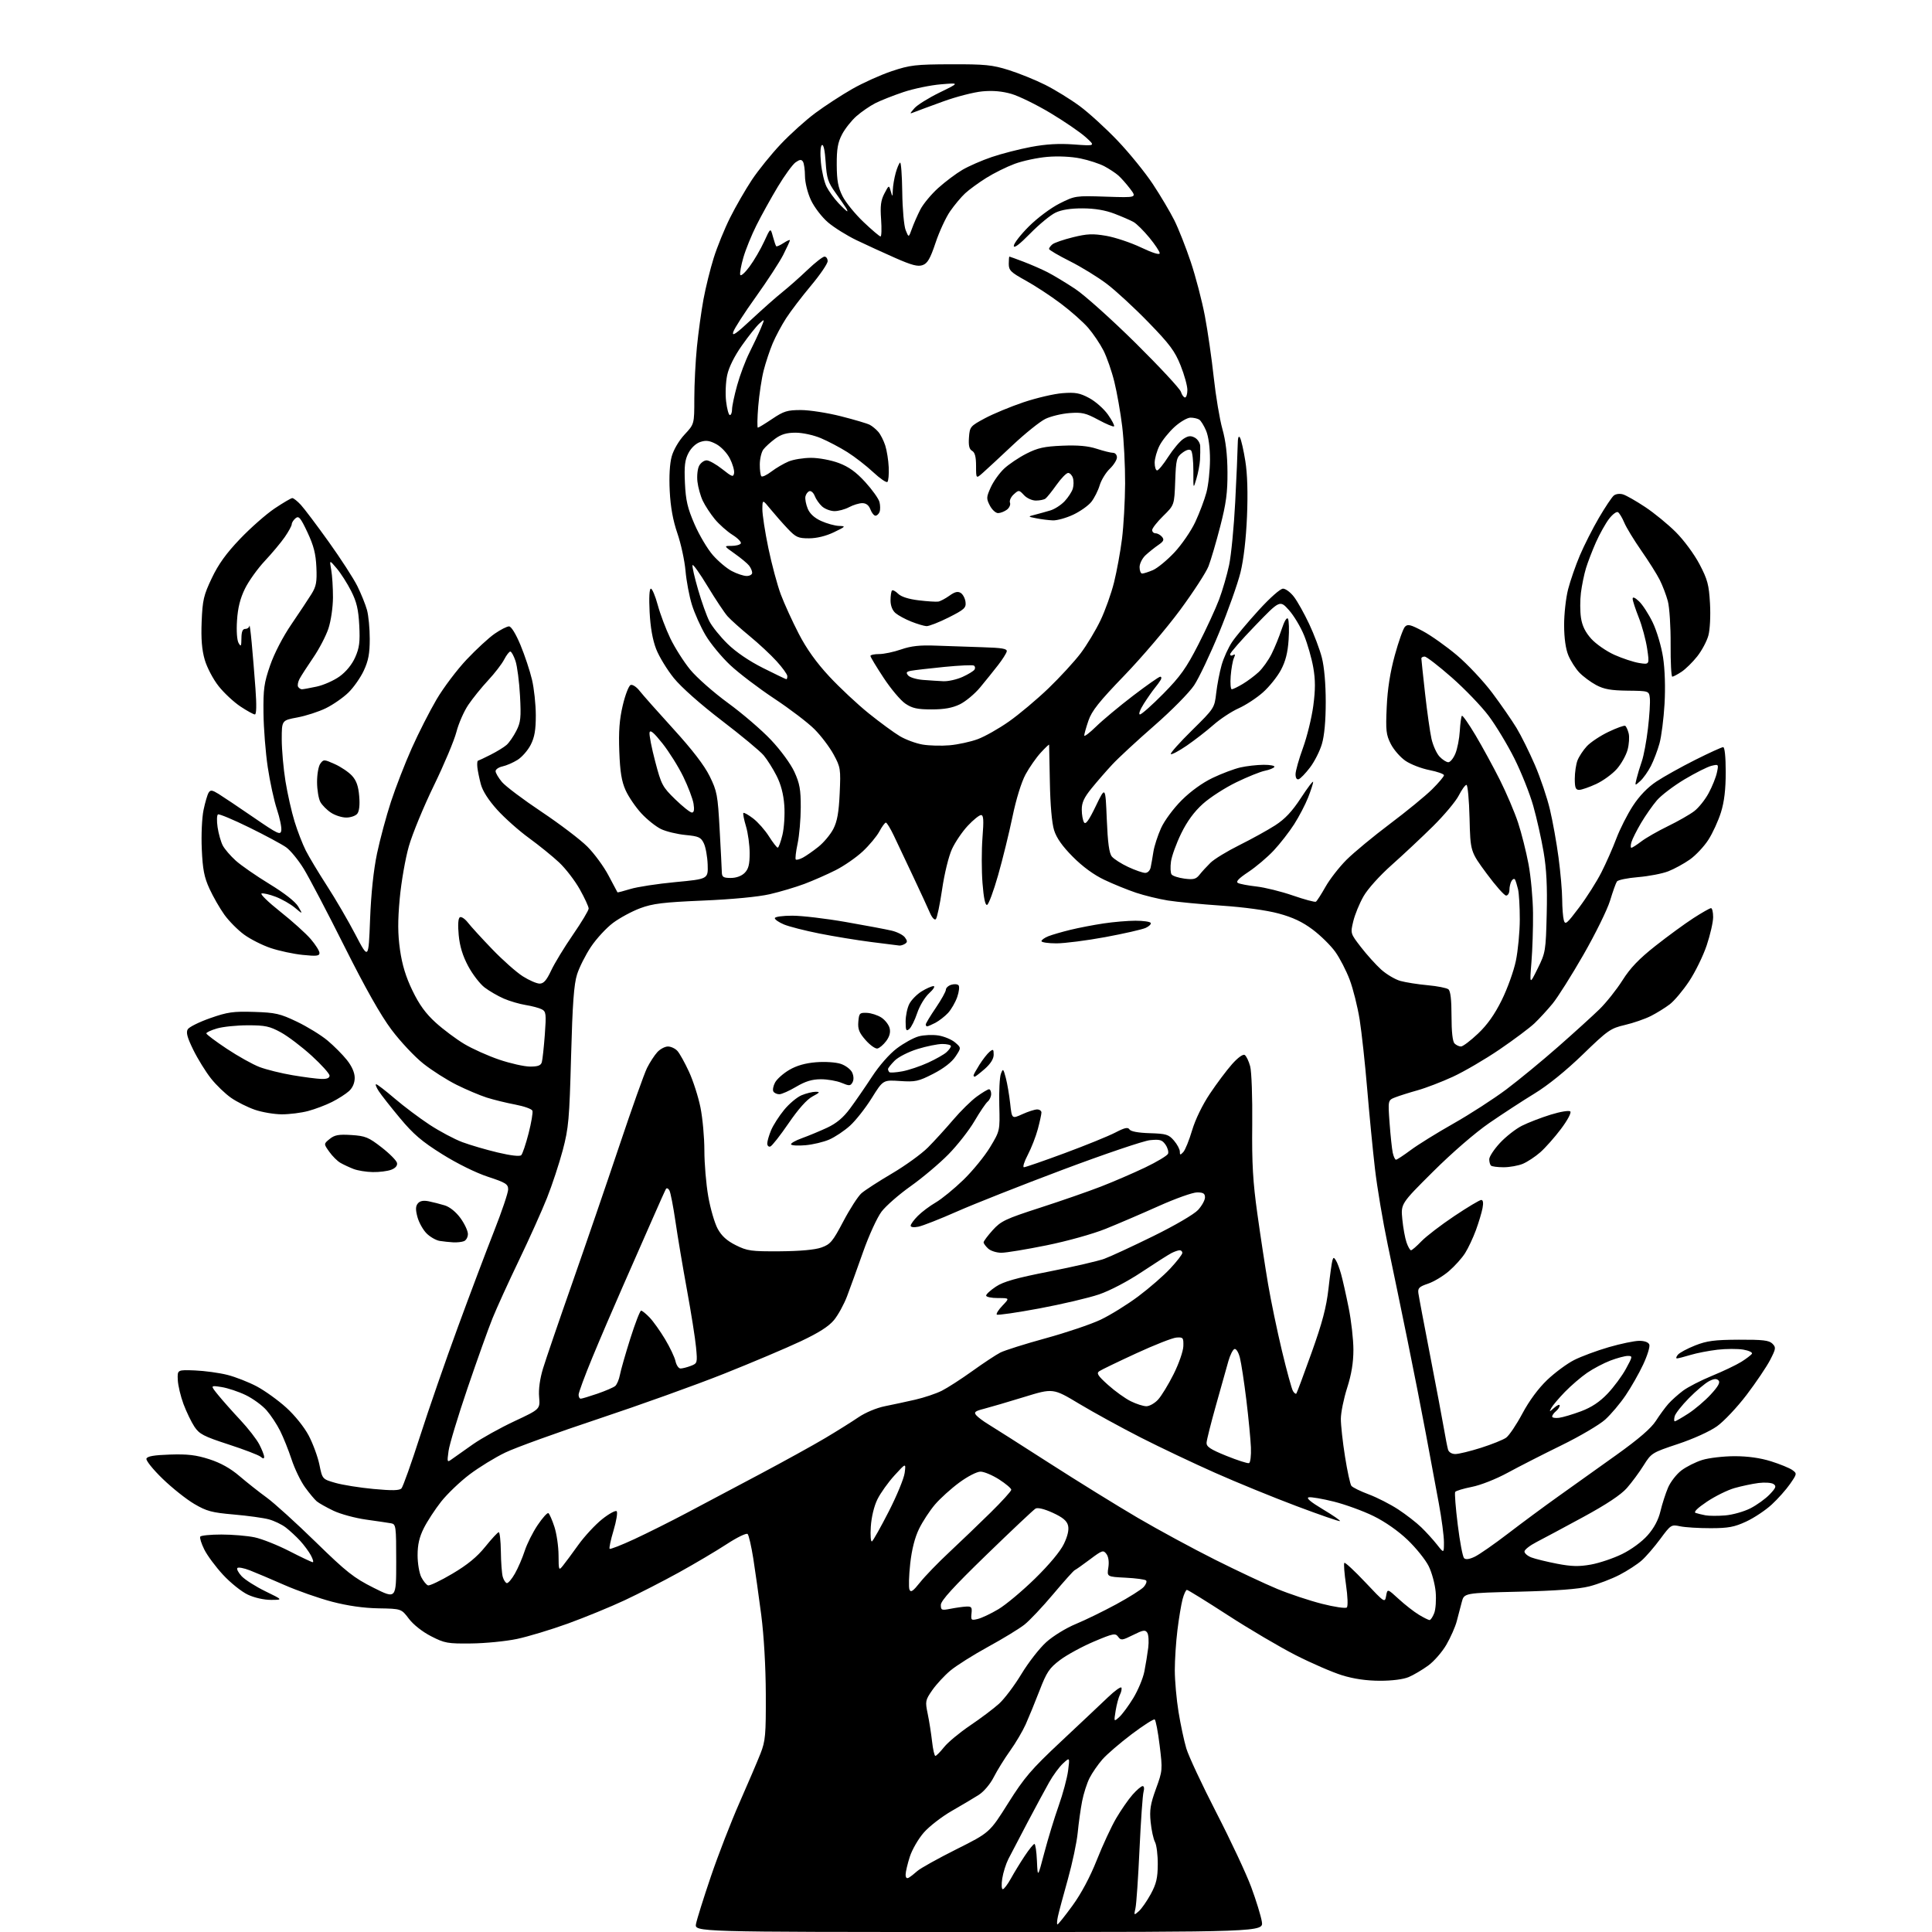 <?xml version="1.0" encoding="UTF-8" standalone="no"?>
<svg 
  version="1.1" 
  xmlns="http://www.w3.org/2000/svg" 
  xmlns:xlink="http://www.w3.org/1999/xlink" 
  xmlns:svg="http://www.w3.org/2000/svg"
  xmlns:rdf="http://www.w3.org/1999/02/22-rdf-syntax-ns#"
  xmlns:cc="http://creativecommons.org/ns#"
  xmlns:dc="http://purl.org/dc/elements/1.1/"
  viewBox="0 0 768 768"
  width="768"
  height="768"
>
<style>svg {background-color: white; }</style>"
<path stroke="none" fill="black" fill-rule="evenodd" d="M389.15,768.00C276.05,768.00 276.05,768.00 276.68,764.75C277.03,762.96 279.67,754.52 282.56,746.00C285.45,737.48 290.60,724.20 294.00,716.50C297.39,708.80 301.15,700.02 302.33,697.00C304.27,692.06 304.48,689.67 304.42,673.50C304.38,662.54 303.67,650.22 302.61,642.00C301.64,634.58 300.22,624.48 299.45,619.57C298.67,614.66 297.66,610.26 297.19,609.79C296.72,609.32 292.97,611.14 288.86,613.83C284.74,616.52 276.23,621.56 269.94,625.04C263.65,628.51 253.91,633.51 248.31,636.13C242.70,638.76 232.57,642.91 225.81,645.37C219.04,647.82 209.90,650.58 205.50,651.51C201.10,652.43 192.93,653.24 187.35,653.30C177.94,653.41 176.77,653.20 171.38,650.44C167.93,648.68 164.33,645.84 162.54,643.48C159.53,639.50 159.53,639.50 150.51,639.34C144.58,639.24 138.26,638.34 132.00,636.71C126.78,635.34 118.22,632.34 113.00,630.04C107.78,627.74 101.60,625.13 99.29,624.23C96.97,623.33 94.75,622.91 94.37,623.30C93.98,623.69 94.75,625.16 96.07,626.58C97.40,627.99 101.64,630.68 105.49,632.56C112.50,635.97 112.50,635.97 107.74,635.98C104.95,635.99 101.12,635.13 98.50,633.89C96.04,632.74 91.61,629.19 88.67,626.01C85.73,622.84 82.37,618.31 81.21,615.95C80.04,613.60 79.32,611.29 79.60,610.83C79.89,610.38 83.67,610.00 88.01,610.00C92.35,610.00 98.29,610.50 101.20,611.11C104.12,611.72 110.35,614.20 115.05,616.61C119.76,619.03 123.93,621.00 124.33,621.00C124.73,621.00 124.38,619.76 123.57,618.25C122.75,616.74 120.83,614.14 119.29,612.47C117.76,610.80 115.20,608.44 113.62,607.22C112.04,606.00 108.99,604.54 106.85,603.96C104.71,603.38 98.44,602.52 92.92,602.04C84.20,601.28 82.13,600.73 77.21,597.83C74.09,596.00 68.44,591.51 64.66,587.85C60.87,584.19 57.97,580.59 58.21,579.85C58.53,578.88 61.19,578.42 67.58,578.21C74.56,577.98 77.96,578.38 83.18,580.06C87.69,581.51 91.59,583.68 95.18,586.75C98.11,589.25 102.97,593.10 106.00,595.30C109.03,597.50 117.80,605.46 125.50,612.98C137.75,624.94 140.63,627.21 148.50,631.16C157.50,635.68 157.50,635.68 157.50,620.79C157.50,606.70 157.39,605.89 155.50,605.54C154.40,605.34 149.92,604.68 145.55,604.07C141.18,603.46 135.33,601.87 132.55,600.54C129.77,599.21 126.79,597.53 125.92,596.81C125.06,596.09 122.95,593.56 121.23,591.18C119.52,588.81 117.13,583.86 115.92,580.18C114.71,576.51 112.66,571.38 111.36,568.79C110.07,566.19 107.62,562.50 105.93,560.58C104.24,558.65 100.53,555.95 97.68,554.57C94.83,553.19 90.49,551.75 88.04,551.37C83.58,550.68 83.58,550.68 86.76,554.59C88.51,556.74 92.47,561.20 95.56,564.50C98.65,567.80 102.04,572.17 103.09,574.21C104.14,576.25 105.00,578.44 105.00,579.08C105.00,579.95 104.63,579.94 103.56,579.05C102.76,578.39 97.03,576.20 90.82,574.18C80.99,570.98 79.24,570.07 77.30,567.16C76.08,565.32 74.12,561.27 72.95,558.16C71.79,555.05 70.76,550.70 70.67,548.50C70.50,544.50 70.50,544.50 77.50,544.77C81.35,544.93 87.15,545.72 90.39,546.54C93.63,547.36 98.89,549.43 102.10,551.13C105.30,552.84 110.56,556.62 113.78,559.54C117.19,562.62 120.92,567.27 122.72,570.67C124.41,573.88 126.32,579.08 126.97,582.24C128.14,587.98 128.14,587.98 133.32,589.47C136.17,590.29 143.00,591.38 148.50,591.89C155.86,592.58 158.79,592.52 159.59,591.66C160.19,591.02 163.50,581.73 166.95,571.00C170.39,560.27 177.18,540.70 182.03,527.50C186.87,514.30 193.35,497.13 196.42,489.35C199.49,481.57 202.00,474.13 202.00,472.82C202.00,470.71 201.04,470.11 193.95,467.78C189.22,466.23 181.73,462.54 175.79,458.82C167.73,453.78 164.33,450.88 159.02,444.50C155.35,440.10 151.54,435.26 150.56,433.75C149.58,432.24 149.11,431.00 149.52,431.00C149.94,431.00 153.25,433.55 156.89,436.67C160.52,439.78 166.78,444.48 170.79,447.11C174.80,449.74 180.65,452.85 183.78,454.02C186.92,455.19 193.26,457.05 197.87,458.14C203.09,459.38 206.62,459.78 207.20,459.20C207.72,458.68 209.03,454.77 210.13,450.50C211.22,446.23 211.90,442.19 211.64,441.52C211.39,440.84 208.32,439.75 204.84,439.09C201.35,438.43 196.25,437.18 193.50,436.31C190.75,435.43 185.35,433.15 181.50,431.23C177.65,429.31 171.69,425.52 168.26,422.79C164.82,420.07 159.14,414.01 155.63,409.33C151.33,403.61 145.20,392.75 136.89,376.16C130.10,362.60 122.80,348.69 120.68,345.26C118.56,341.82 115.44,338.03 113.75,336.82C112.06,335.62 105.46,332.07 99.09,328.94C92.71,325.81 87.12,323.47 86.65,323.74C86.19,324.01 86.12,326.31 86.50,328.86C86.88,331.40 87.80,334.64 88.53,336.06C89.27,337.49 91.59,340.20 93.69,342.09C95.78,343.99 101.82,348.17 107.11,351.40C113.11,355.06 117.41,358.43 118.56,360.38C120.40,363.50 120.40,363.50 117.24,360.85C115.50,359.39 112.07,357.43 109.61,356.49C107.16,355.55 104.62,354.96 103.97,355.18C103.32,355.39 106.68,358.65 111.43,362.41C116.18,366.18 121.63,371.08 123.53,373.31C125.44,375.54 127.00,378.02 127.00,378.82C127.00,380.02 125.82,380.16 120.34,379.59C116.67,379.22 110.94,377.99 107.59,376.86C104.25,375.74 99.48,373.32 96.99,371.49C94.50,369.66 90.99,366.12 89.19,363.61C87.39,361.10 84.73,356.47 83.28,353.31C81.16,348.68 80.57,345.61 80.21,337.52C79.96,331.91 80.27,325.06 80.91,321.99C81.54,318.97 82.45,315.87 82.93,315.10C83.66,313.93 84.31,314.01 86.89,315.60C88.59,316.65 94.82,320.83 100.74,324.89C110.53,331.62 111.53,332.08 111.82,330.11C112.00,328.92 111.22,325.15 110.08,321.72C108.94,318.30 107.30,310.77 106.44,305.00C105.57,299.23 104.81,289.55 104.74,283.50C104.63,273.88 104.96,271.50 107.38,264.50C109.03,259.74 112.45,253.13 115.83,248.18C118.95,243.60 122.53,238.20 123.79,236.18C125.71,233.08 126.03,231.39 125.77,225.50C125.53,220.13 124.70,216.90 122.23,211.63C119.48,205.79 118.77,204.95 117.50,206.00C116.67,206.69 115.99,207.75 115.98,208.37C115.97,208.99 114.72,211.30 113.19,213.50C111.67,215.70 108.09,219.97 105.25,223.00C102.41,226.03 98.87,230.97 97.38,234.00C95.48,237.87 94.54,241.61 94.22,246.62C93.94,250.83 94.20,254.51 94.85,255.62C95.78,257.22 95.94,256.95 95.97,253.75C95.99,251.10 96.44,250.00 97.50,250.00C98.33,250.00 99.07,249.44 99.15,248.75C99.24,248.06 99.64,251.10 100.05,255.50C100.46,259.90 101.14,268.11 101.55,273.75C102.03,280.29 101.95,284.00 101.32,284.00C100.78,284.00 98.19,282.58 95.56,280.83C92.94,279.09 89.03,275.45 86.90,272.75C84.74,270.03 82.28,265.35 81.39,262.28C80.24,258.31 79.89,253.98 80.16,247.10C80.51,238.54 80.95,236.63 84.19,229.82C86.81,224.29 89.94,219.95 95.43,214.21C99.61,209.83 105.79,204.39 109.17,202.12C112.55,199.86 115.71,198.00 116.20,198.00C116.69,198.00 118.21,199.20 119.57,200.67C120.93,202.14 125.93,208.77 130.69,215.42C135.44,222.06 140.56,229.97 142.06,233.00C143.56,236.03 145.28,240.30 145.89,242.50C146.49,244.70 146.99,249.88 146.98,254.00C146.98,259.78 146.44,262.66 144.61,266.58C143.31,269.38 140.55,273.31 138.47,275.33C136.39,277.35 132.37,280.14 129.53,281.53C126.69,282.92 121.59,284.57 118.19,285.20C112.00,286.35 112.00,286.35 112.00,293.93C112.01,298.09 112.67,305.58 113.48,310.56C114.29,315.54 115.91,322.74 117.09,326.56C118.26,330.38 120.28,335.57 121.56,338.11C122.84,340.64 126.63,346.94 129.97,352.11C133.32,357.27 138.41,366.00 141.28,371.50C146.50,381.50 146.50,381.50 147.11,365.50C147.51,355.14 148.49,345.89 149.88,339.25C151.07,333.61 153.56,324.36 155.42,318.68C157.28,313.01 160.99,303.45 163.68,297.43C166.36,291.42 170.80,282.70 173.53,278.05C176.26,273.40 181.64,266.26 185.49,262.18C189.33,258.11 194.36,253.47 196.67,251.89C198.97,250.30 201.52,249.00 202.34,249.00C203.23,249.00 205.03,251.93 206.90,256.41C208.59,260.48 210.65,266.67 211.47,270.16C212.30,273.64 212.98,280.01 212.99,284.29C213.00,290.18 212.50,293.06 210.96,296.08C209.84,298.28 207.47,300.98 205.71,302.08C203.94,303.18 201.26,304.34 199.75,304.66C198.24,304.99 197.00,305.83 197.00,306.55C197.00,307.26 198.15,309.21 199.55,310.88C200.95,312.54 208.02,317.87 215.27,322.70C222.51,327.54 230.70,333.76 233.47,336.53C236.23,339.29 240.03,344.47 241.90,348.03C243.77,351.59 245.37,354.60 245.45,354.71C245.53,354.83 247.82,354.24 250.55,353.40C253.27,352.56 261.35,351.32 268.50,350.65C281.50,349.42 281.50,349.42 281.31,343.71C281.20,340.57 280.52,336.76 279.79,335.25C278.63,332.82 277.77,332.43 272.49,331.92C269.20,331.60 264.83,330.55 262.79,329.58C260.75,328.60 257.22,325.79 254.95,323.33C252.68,320.87 249.87,316.75 248.71,314.18C247.10,310.62 246.49,306.91 246.18,298.73C245.88,290.71 246.23,286.01 247.56,280.38C248.54,276.21 249.95,272.57 250.69,272.29C251.43,272.01 253.04,273.06 254.26,274.64C255.49,276.21 261.54,283.04 267.71,289.81C275.20,298.03 279.99,304.26 282.10,308.55C285.04,314.52 285.32,316.02 286.07,329.74C286.52,337.86 286.91,345.51 286.94,346.75C286.99,348.64 287.55,349.00 290.50,349.00C292.67,349.00 294.76,348.24 296.00,347.00C297.54,345.46 298.00,343.67 298.00,339.16C298.00,335.95 297.34,331.13 296.54,328.46C295.73,325.78 295.27,323.40 295.51,323.16C295.75,322.92 297.49,323.90 299.38,325.34C301.27,326.78 304.10,329.98 305.66,332.45C307.22,334.91 308.79,336.94 309.15,336.96C309.51,336.98 310.35,334.70 311.03,331.89C311.70,329.08 312.04,323.79 311.77,320.14C311.46,315.73 310.43,311.79 308.70,308.39C307.28,305.58 304.96,301.92 303.55,300.24C302.14,298.57 294.65,292.35 286.89,286.42C278.45,279.96 270.82,273.20 267.88,269.57C265.18,266.23 262.00,261.02 260.83,258.00C259.42,254.37 258.54,249.35 258.23,243.25C257.94,237.61 258.14,234.00 258.73,234.00C259.27,234.00 260.50,236.94 261.47,240.52C262.44,244.11 264.69,250.07 266.47,253.77C268.25,257.47 271.80,263.06 274.36,266.19C276.92,269.32 283.68,275.28 289.38,279.44C295.09,283.60 302.79,290.21 306.50,294.15C310.37,298.25 314.33,303.67 315.79,306.85C317.89,311.44 318.33,313.89 318.31,320.95C318.30,325.65 317.74,332.12 317.06,335.33C316.38,338.54 316.05,341.38 316.33,341.66C316.60,341.94 317.88,341.60 319.16,340.92C320.45,340.23 323.24,338.29 325.36,336.59C327.48,334.89 330.14,331.70 331.27,329.50C332.81,326.50 333.44,322.96 333.79,315.37C334.23,305.67 334.13,305.00 331.38,299.93C329.79,297.01 326.38,292.49 323.78,289.89C321.18,287.28 313.98,281.80 307.78,277.70C301.58,273.59 293.69,267.60 290.25,264.37C286.82,261.14 282.41,255.80 280.47,252.50C278.52,249.20 276.08,243.75 275.04,240.38C274.00,237.02 272.85,230.94 272.50,226.88C272.14,222.82 270.69,216.12 269.27,212.00C267.51,206.86 266.55,201.58 266.23,195.22C265.93,189.33 266.22,184.27 267.03,181.39C267.77,178.74 269.91,175.12 272.15,172.71C276.00,168.59 276.00,168.59 276.00,158.40C276.00,152.80 276.47,143.55 277.04,137.86C277.61,132.16 278.78,123.67 279.64,119.00C280.50,114.33 282.34,106.90 283.72,102.50C285.10,98.10 288.04,90.90 290.24,86.50C292.44,82.10 296.33,75.36 298.87,71.52C301.42,67.69 306.59,61.28 310.38,57.28C314.16,53.28 320.35,47.70 324.14,44.90C327.93,42.09 334.51,37.80 338.77,35.37C343.02,32.94 350.10,29.75 354.50,28.28C361.75,25.86 363.95,25.60 378.00,25.55C391.56,25.51 394.43,25.79 400.96,27.84C405.06,29.13 411.58,31.77 415.46,33.71C419.33,35.65 425.50,39.45 429.17,42.15C432.84,44.86 439.66,51.08 444.32,55.98C448.99,60.89 455.27,68.63 458.29,73.20C461.31,77.76 465.14,84.23 466.81,87.56C468.47,90.89 471.42,98.35 473.35,104.13C475.29,109.92 477.81,119.56 478.95,125.57C480.09,131.58 481.68,142.57 482.48,150.00C483.29,157.43 484.83,166.65 485.91,170.50C487.26,175.27 487.90,180.74 487.94,187.68C487.99,195.83 487.41,200.14 485.06,209.25C483.45,215.52 481.35,222.63 480.41,225.07C479.47,227.51 474.37,235.35 469.10,242.50C463.82,249.65 453.84,261.37 446.92,268.54C436.92,278.90 433.99,282.59 432.67,286.47C431.75,289.16 431.00,291.82 431.00,292.39C431.00,292.96 433.14,291.34 435.75,288.78C438.36,286.23 444.96,280.73 450.40,276.57C455.85,272.41 460.71,269.00 461.21,269.00C461.71,269.00 461.80,269.56 461.41,270.25C461.02,270.94 459.96,272.40 459.05,273.50C458.14,274.60 456.17,277.41 454.68,279.75C453.17,282.12 452.49,284.00 453.14,284.00C453.79,284.00 457.97,280.29 462.45,275.75C469.19,268.91 471.57,265.57 476.35,256.22C479.52,250.02 483.23,241.97 484.60,238.34C485.97,234.70 487.76,228.53 488.59,224.62C489.42,220.70 490.51,209.40 491.02,199.50C491.53,189.60 491.97,179.47 492.00,177.00C492.04,173.95 492.34,172.98 492.93,174.00C493.40,174.82 494.36,179.01 495.04,183.30C495.86,188.43 496.09,195.96 495.70,205.30C495.32,214.24 494.36,222.50 493.10,227.60C492.00,232.05 488.19,242.78 484.64,251.43C481.08,260.09 476.60,269.53 474.68,272.42C472.74,275.34 465.71,282.46 458.85,288.45C452.06,294.37 444.56,301.31 442.19,303.86C439.81,306.41 436.10,310.68 433.94,313.34C430.94,317.03 430.00,319.05 430.02,321.84C430.02,323.85 430.43,326.13 430.92,326.90C431.56,327.92 432.84,326.15 435.61,320.40C439.42,312.50 439.42,312.50 439.96,325.60C440.35,335.13 440.91,339.19 442.00,340.51C442.83,341.50 445.75,343.37 448.50,344.65C451.25,345.93 454.28,346.98 455.23,346.99C456.23,347.00 457.16,346.04 457.42,344.75C457.68,343.51 458.17,340.70 458.51,338.50C458.86,336.30 460.22,332.12 461.53,329.20C462.89,326.20 466.43,321.41 469.72,318.12C473.28,314.56 478.00,311.15 482.03,309.23C485.62,307.51 490.57,305.65 493.03,305.08C495.49,304.51 499.66,304.04 502.31,304.02C504.95,304.01 506.88,304.39 506.58,304.87C506.28,305.35 504.59,306.03 502.81,306.39C501.03,306.74 495.92,308.80 491.45,310.97C486.99,313.13 481.01,316.98 478.18,319.53C474.70,322.65 471.90,326.48 469.53,331.33C467.61,335.27 465.78,340.30 465.48,342.50C465.18,344.70 465.28,347.00 465.72,347.60C466.15,348.21 468.45,348.95 470.83,349.27C474.45,349.74 475.44,349.48 476.83,347.72C477.75,346.55 479.71,344.41 481.19,342.96C482.66,341.51 487.84,338.35 492.69,335.94C497.53,333.53 503.93,330.00 506.90,328.09C510.82,325.56 513.62,322.58 517.15,317.18C519.82,313.09 522.00,310.23 522.00,310.83C522.00,311.43 521.09,314.22 519.99,317.03C518.88,319.84 516.39,324.62 514.44,327.66C512.50,330.70 508.85,335.39 506.33,338.08C503.82,340.77 499.28,344.61 496.25,346.62C492.36,349.20 491.15,350.49 492.12,351.00C492.88,351.41 496.20,352.03 499.50,352.40C502.80,352.77 509.30,354.38 513.94,355.98C518.57,357.58 522.69,358.69 523.09,358.44C523.49,358.20 525.20,355.54 526.90,352.53C528.59,349.52 532.36,344.68 535.26,341.78C538.17,338.88 545.94,332.45 552.52,327.50C559.11,322.55 566.64,316.38 569.25,313.80C571.86,311.21 574.00,308.68 574.00,308.18C574.00,307.67 571.40,306.75 568.22,306.12C565.04,305.50 560.77,303.85 558.73,302.46C556.68,301.07 554.05,298.06 552.88,295.77C551.00,292.08 550.81,290.41 551.24,281.05C551.56,273.91 552.60,267.27 554.45,260.50C555.96,255.00 557.77,249.89 558.49,249.14C559.59,247.99 560.73,248.28 565.65,250.90C568.87,252.62 574.95,256.94 579.17,260.49C583.38,264.05 589.68,270.76 593.17,275.40C596.65,280.05 601.00,286.34 602.84,289.37C604.68,292.41 607.96,299.03 610.14,304.08C612.32,309.13 615.01,317.08 616.11,321.75C617.22,326.41 618.77,335.01 619.54,340.86C620.32,346.71 620.98,354.20 620.99,357.50C621.01,360.80 621.30,364.52 621.63,365.76C622.18,367.79 622.82,367.26 627.71,360.76C630.71,356.77 634.71,350.48 636.58,346.78C638.46,343.09 641.14,337.01 642.54,333.28C643.95,329.55 646.89,323.74 649.09,320.36C651.70,316.36 654.95,312.99 658.43,310.68C661.36,308.73 668.31,304.86 673.86,302.07C679.42,299.28 684.42,297.00 684.98,297.00C685.60,297.00 686.00,300.85 686.00,306.91C686.00,313.83 685.43,318.66 684.11,322.91C683.06,326.26 680.82,331.17 679.11,333.82C677.41,336.48 674.10,340.00 671.76,341.66C669.42,343.31 665.56,345.42 663.18,346.35C660.81,347.28 655.41,348.32 651.18,348.67C646.96,349.02 643.16,349.80 642.75,350.40C642.33,351.01 641.11,354.43 640.03,358.00C638.95,361.57 634.19,371.24 629.46,379.49C624.73,387.73 619.21,396.48 617.20,398.93C615.19,401.38 611.96,404.89 610.03,406.74C608.09,408.59 601.80,413.29 596.05,417.21C590.30,421.12 581.97,425.98 577.55,428.02C573.12,430.06 566.80,432.49 563.50,433.41C560.20,434.33 556.20,435.60 554.61,436.22C551.72,437.36 551.72,437.36 552.38,446.43C552.75,451.42 553.31,456.74 553.64,458.25C553.97,459.76 554.55,461.00 554.94,461.00C555.32,461.00 557.94,459.28 560.75,457.19C563.56,455.09 571.23,450.33 577.79,446.62C584.34,442.91 593.79,436.80 598.78,433.06C603.77,429.31 613.03,421.69 619.36,416.12C625.69,410.56 633.08,403.85 635.79,401.21C638.49,398.57 642.61,393.40 644.94,389.72C648.04,384.80 651.52,381.16 658.08,375.99C662.98,372.13 669.76,367.17 673.15,364.98C676.54,362.79 679.69,361.00 680.16,361.00C680.62,361.00 681.00,362.61 681.00,364.57C681.00,366.54 679.85,371.58 678.44,375.79C677.03,379.99 673.88,386.42 671.44,390.09C669.00,393.76 665.54,397.87 663.75,399.23C661.96,400.60 658.60,402.68 656.28,403.86C653.96,405.04 649.31,406.65 645.94,407.44C640.20,408.78 639.14,409.52 629.16,419.19C622.50,425.64 615.31,431.46 610.00,434.69C605.33,437.54 597.23,442.82 592.00,446.42C586.40,450.28 577.23,458.21 569.68,465.73C556.85,478.50 556.85,478.50 557.44,484.65C557.77,488.04 558.52,492.20 559.12,493.90C559.71,495.61 560.51,497.00 560.90,497.00C561.29,497.00 563.16,495.38 565.05,493.41C566.95,491.44 572.82,486.94 578.10,483.41C583.37,479.88 588.20,477.00 588.82,477.00C589.55,477.00 589.73,478.14 589.33,480.25C588.99,482.04 587.81,485.98 586.70,489.00C585.59,492.02 583.67,496.12 582.42,498.10C581.18,500.09 578.26,503.33 575.94,505.32C573.63,507.30 569.88,509.55 567.61,510.30C564.13,511.47 563.55,512.06 563.83,514.09C564.01,515.42 566.13,526.62 568.53,539.00C570.93,551.38 573.39,564.42 574.00,568.00C574.61,571.58 575.34,575.29 575.62,576.25C575.92,577.28 577.11,578.00 578.52,578.00C579.83,578.00 584.41,576.89 588.70,575.53C592.99,574.17 597.48,572.36 598.69,571.52C599.89,570.67 602.80,566.35 605.16,561.92C607.87,556.84 611.51,551.91 615.03,548.55C618.10,545.63 622.92,542.06 625.75,540.63C628.57,539.20 634.79,536.89 639.55,535.51C644.32,534.13 649.76,533.00 651.64,533.00C653.75,533.00 655.28,533.57 655.63,534.49C655.95,535.30 654.85,538.87 653.19,542.41C651.53,545.96 648.38,551.49 646.19,554.71C644.01,557.94 640.35,562.26 638.07,564.32C635.78,566.38 627.97,570.98 620.71,574.53C613.44,578.08 603.84,582.98 599.36,585.42C594.72,587.95 588.57,590.38 585.08,591.06C581.71,591.73 578.73,592.63 578.46,593.07C578.18,593.51 578.64,599.39 579.48,606.13C580.31,612.88 581.44,618.84 581.99,619.39C582.64,620.04 584.08,619.85 586.24,618.82C588.03,617.96 594.00,613.81 599.50,609.59C605.00,605.37 614.00,598.71 619.50,594.80C625.00,590.89 635.35,583.50 642.50,578.39C651.44,572.00 656.36,567.75 658.25,564.80C659.77,562.43 662.02,559.37 663.25,557.99C664.49,556.61 667.08,554.29 669.00,552.85C670.92,551.40 676.10,548.74 680.50,546.93C684.90,545.13 690.15,542.62 692.17,541.37C694.18,540.11 696.10,538.65 696.42,538.13C696.74,537.61 695.19,536.87 692.97,536.49C690.75,536.12 686.13,536.14 682.71,536.53C679.30,536.93 674.48,537.86 672.00,538.61C669.52,539.36 667.11,539.98 666.63,539.99C666.15,540.00 666.30,539.34 666.97,538.54C667.64,537.73 670.73,536.07 673.84,534.84C678.52,532.99 681.53,532.60 691.21,532.55C700.72,532.51 703.23,532.80 704.55,534.12C706.04,535.61 705.97,536.12 703.65,540.62C702.26,543.30 698.06,549.53 694.32,554.46C690.57,559.39 685.27,565.02 682.54,566.96C679.67,569.01 673.14,571.97 667.04,574.00C656.72,577.43 656.44,577.60 653.37,582.50C651.66,585.25 648.65,589.31 646.70,591.53C644.33,594.22 638.58,598.03 629.33,603.06C621.72,607.19 613.36,611.67 610.75,613.01C608.14,614.36 606.00,616.04 606.00,616.75C606.00,617.47 607.24,618.53 608.75,619.11C610.26,619.69 614.84,620.81 618.91,621.60C624.72,622.72 627.64,622.79 632.41,621.94C635.76,621.34 641.34,619.46 644.81,617.76C648.50,615.95 652.72,612.85 654.97,610.29C657.53,607.39 659.24,604.17 660.06,600.71C660.74,597.85 662.10,593.64 663.07,591.37C664.04,589.09 666.42,586.02 668.37,584.53C670.32,583.05 674.07,581.16 676.70,580.35C679.34,579.54 685.10,578.87 689.50,578.86C694.78,578.86 699.72,579.55 704.01,580.89C707.60,582.02 711.40,583.58 712.48,584.36C714.38,585.75 714.36,585.87 711.58,589.89C710.02,592.14 706.74,595.83 704.29,598.08C701.85,600.34 697.30,603.37 694.18,604.82C689.46,607.02 687.07,607.47 680.00,607.48C675.33,607.49 669.87,607.15 667.89,606.73C664.35,605.98 664.18,606.09 660.01,611.73C657.67,614.90 654.35,618.75 652.63,620.28C650.91,621.81 646.92,624.41 643.76,626.04C640.60,627.68 635.20,629.73 631.76,630.61C627.44,631.70 618.76,632.35 603.76,632.72C582.01,633.24 582.01,633.24 581.07,636.87C580.56,638.87 579.66,642.30 579.07,644.50C578.49,646.70 576.65,650.87 574.98,653.76C573.31,656.66 570.04,660.41 567.72,662.10C565.40,663.78 561.92,665.84 560.00,666.65C557.86,667.56 553.38,668.14 548.50,668.13C543.17,668.11 538.16,667.39 533.50,665.95C529.65,664.76 521.33,661.15 515.00,657.93C508.68,654.70 496.54,647.55 488.03,642.03C479.52,636.52 472.22,632.00 471.81,632.00C471.41,632.00 470.63,633.69 470.08,635.75C469.54,637.81 468.62,643.31 468.05,647.97C467.47,652.63 467.00,659.83 467.00,663.97C467.01,668.11 467.67,675.55 468.48,680.50C469.28,685.45 470.67,691.98 471.57,695.00C472.46,698.02 477.83,709.50 483.49,720.50C489.16,731.50 495.41,744.83 497.37,750.12C499.33,755.41 501.23,761.60 501.60,763.87C502.26,768.00 502.26,768.00 389.15,768.00zM420.35,765.00C420.63,765.00 423.31,761.65 426.30,757.55C429.76,752.82 433.30,746.19 436.00,739.39C438.33,733.50 441.80,726.03 443.71,722.78C445.61,719.54 448.52,715.33 450.19,713.44C451.85,711.55 453.66,710.00 454.22,710.00C454.80,710.00 454.95,710.97 454.58,712.25C454.22,713.49 453.50,723.73 452.98,735.00C452.46,746.27 451.74,756.85 451.37,758.50C450.72,761.44 450.75,761.46 452.71,759.73C453.81,758.75 455.94,755.69 457.45,752.92C459.65,748.87 460.20,746.54 460.23,741.13C460.26,737.42 459.76,733.42 459.13,732.24C458.50,731.06 457.72,727.48 457.40,724.30C456.92,719.54 457.29,717.18 459.50,711.11C462.14,703.86 462.17,703.54 460.98,693.85C460.32,688.42 459.43,683.77 459.01,683.51C458.60,683.25 454.48,685.89 449.86,689.37C445.25,692.85 440.02,697.35 438.24,699.37C436.47,701.40 434.16,704.73 433.12,706.78C432.08,708.83 430.75,712.98 430.16,716.00C429.57,719.02 428.78,724.65 428.41,728.50C428.04,732.35 426.27,740.67 424.50,747.00C422.72,753.33 420.94,759.96 420.55,761.75C420.16,763.54 420.07,765.00 420.35,765.00zM398.62,750.99C399.10,750.99 400.56,749.08 401.85,746.74C403.14,744.41 405.61,740.36 407.35,737.75C409.08,735.14 410.82,733.00 411.20,733.00C411.59,733.00 412.04,736.04 412.20,739.75C412.50,746.50 412.50,746.50 415.13,736.50C416.58,731.00 419.14,722.60 420.83,717.84C422.52,713.08 424.21,706.78 424.59,703.84C425.27,698.50 425.27,698.50 422.58,700.98C421.10,702.34 418.61,705.72 417.06,708.48C415.50,711.24 411.62,718.45 408.42,724.50C405.23,730.55 401.82,737.08 400.84,739.00C399.87,740.92 398.77,744.41 398.41,746.75C398.04,749.09 398.14,751.00 398.62,750.99zM361.25,746.41C361.94,746.02 363.48,744.82 364.68,743.74C365.88,742.67 372.83,738.80 380.13,735.14C393.40,728.50 393.40,728.50 400.77,716.77C407.20,706.56 409.90,703.40 421.77,692.27C429.27,685.25 437.66,677.33 440.43,674.69C443.19,672.04 445.61,670.33 445.79,670.88C445.98,671.44 445.70,672.70 445.18,673.69C444.66,674.69 443.90,677.52 443.49,680.00C442.76,684.50 442.76,684.50 444.93,682.55C446.12,681.48 448.64,678.06 450.53,674.96C452.41,671.85 454.39,667.11 454.91,664.41C455.44,661.71 456.13,657.48 456.44,655.00C456.74,652.52 456.58,649.84 456.06,649.04C455.26,647.80 454.43,647.93 450.41,649.94C446.07,652.10 445.59,652.16 444.48,650.64C443.38,649.13 442.52,649.30 434.79,652.57C430.13,654.55 424.11,657.83 421.41,659.86C417.12,663.10 416.08,664.64 413.23,672.03C411.43,676.69 408.95,682.73 407.73,685.46C406.50,688.19 403.70,692.93 401.50,696.00C399.30,699.07 396.40,703.76 395.05,706.41C393.63,709.21 391.10,712.19 389.05,713.51C387.10,714.75 382.28,717.62 378.34,719.87C374.41,722.13 369.42,725.98 367.26,728.44C365.10,730.89 362.59,735.22 361.67,738.06C360.75,740.91 360.00,744.10 360.00,745.17C360.00,746.44 360.44,746.87 361.25,746.41zM371.82,698.00C372.19,698.00 373.76,696.43 375.29,694.50C376.82,692.58 381.49,688.71 385.66,685.89C389.83,683.08 394.99,679.20 397.13,677.26C399.27,675.33 403.27,670.02 406.03,665.45C408.79,660.88 413.24,655.17 415.91,652.77C418.62,650.33 423.82,647.14 427.64,645.57C431.41,644.01 438.65,640.48 443.72,637.73C448.80,634.97 453.71,631.88 454.64,630.85C455.56,629.83 455.99,628.66 455.59,628.26C455.19,627.86 451.52,627.36 447.44,627.16C440.01,626.78 440.01,626.78 440.58,623.14C440.93,620.86 440.65,618.84 439.82,617.73C438.59,616.08 438.14,616.23 433.27,619.89C430.39,622.05 427.67,623.97 427.22,624.16C426.76,624.35 422.93,628.63 418.69,633.67C414.45,638.72 409.30,644.18 407.24,645.81C405.18,647.44 398.68,651.41 392.78,654.63C386.89,657.86 380.13,662.12 377.77,664.10C375.41,666.08 372.18,669.58 370.59,671.87C367.83,675.86 367.74,676.29 368.78,681.28C369.38,684.15 370.15,689.09 370.51,692.25C370.86,695.41 371.45,698.00 371.82,698.00zM388.69,643.56C390.24,643.19 393.92,641.45 396.87,639.69C399.82,637.94 406.38,632.45 411.44,627.50C417.09,621.97 421.52,616.66 422.92,613.72C424.43,610.58 424.99,608.08 424.56,606.40C424.10,604.55 422.45,603.18 418.49,601.36C415.14,599.83 412.51,599.19 411.64,599.69C410.87,600.13 402.09,608.41 392.12,618.08C378.99,630.82 374.00,636.30 374.00,637.97C374.00,640.08 374.29,640.20 377.75,639.53C379.81,639.12 382.62,638.72 384.00,638.64C386.18,638.52 386.46,638.86 386.19,641.37C385.91,644.06 386.07,644.20 388.69,643.56zM568.27,644.00C568.70,644.00 569.53,642.76 570.12,641.25C570.71,639.74 570.97,635.94 570.70,632.81C570.42,629.68 569.17,625.06 567.91,622.54C566.65,620.02 562.90,615.34 559.56,612.15C555.86,608.60 550.59,604.91 546.00,602.66C541.88,600.64 534.79,598.06 530.25,596.92C525.71,595.79 521.21,595.01 520.25,595.21C519.09,595.45 520.96,597.03 525.78,599.92C529.79,602.31 532.89,604.44 532.67,604.66C532.45,604.88 524.68,602.20 515.39,598.70C506.10,595.21 491.52,589.25 483.00,585.46C474.48,581.68 461.20,575.38 453.50,571.46C445.80,567.54 434.80,561.51 429.05,558.06C418.61,551.79 418.61,551.79 407.05,555.35C400.70,557.30 393.55,559.40 391.18,560.01C387.59,560.93 387.06,561.36 388.04,562.55C388.69,563.33 390.86,564.96 392.86,566.17C394.86,567.38 405.73,574.29 417.00,581.53C428.27,588.77 444.16,598.60 452.30,603.37C460.44,608.14 474.28,615.63 483.04,620.02C491.80,624.41 502.91,629.63 507.72,631.62C512.52,633.61 520.52,636.27 525.48,637.53C530.44,638.80 534.89,639.45 535.38,638.99C535.88,638.51 535.74,634.64 535.06,629.98C534.40,625.48 534.10,621.56 534.40,621.26C534.70,620.97 538.44,624.44 542.72,628.98C550.41,637.14 550.51,637.20 551.01,634.38C551.52,631.51 551.52,631.51 556.01,635.63C558.48,637.90 562.08,640.71 564.00,641.87C565.92,643.04 567.85,643.99 568.27,644.00zM365.76,629.00C367.73,626.52 372.96,621.12 377.38,617.00C381.79,612.88 389.14,605.83 393.70,601.34C398.27,596.85 402.00,592.74 402.00,592.20C402.00,591.65 399.82,589.81 397.16,588.10C394.50,586.40 391.18,585.00 389.77,585.00C388.33,585.00 384.65,586.89 381.33,589.34C378.08,591.73 373.74,595.65 371.68,598.06C369.62,600.47 366.77,604.81 365.35,607.72C363.65,611.20 362.45,615.92 361.82,621.61C361.30,626.35 361.17,630.97 361.52,631.86C362.04,633.16 362.91,632.58 365.76,629.00zM179.80,625.59C185.81,622.04 189.63,618.91 192.89,614.86C195.43,611.71 197.84,609.11 198.25,609.07C198.66,609.03 199.04,612.49 199.10,616.75C199.15,621.01 199.49,625.54 199.85,626.81C200.21,628.08 200.94,629.20 201.47,629.31C202.00,629.41 203.46,627.70 204.70,625.50C205.95,623.30 207.69,619.25 208.58,616.50C209.47,613.75 211.77,609.14 213.71,606.26C215.64,603.38 217.57,601.24 217.99,601.50C218.42,601.76 219.49,604.20 220.38,606.92C221.27,609.65 222.01,614.72 222.03,618.19C222.07,624.31 222.12,624.44 223.78,622.37C224.73,621.20 227.50,617.46 229.94,614.05C232.39,610.65 236.63,606.08 239.36,603.90C242.10,601.72 244.70,600.30 245.14,600.74C245.58,601.18 245.02,604.61 243.90,608.36C242.77,612.11 242.07,615.40 242.34,615.67C242.60,615.94 247.02,614.21 252.16,611.83C257.29,609.45 266.67,604.76 272.99,601.41C279.32,598.06 292.38,591.14 302.00,586.03C311.62,580.92 323.32,574.47 328.00,571.68C332.68,568.90 338.64,565.16 341.26,563.38C344.01,561.51 348.45,559.65 351.76,558.99C354.92,558.36 360.37,557.18 363.87,556.38C367.38,555.57 372.10,553.99 374.37,552.85C376.64,551.71 382.10,548.19 386.50,545.03C390.90,541.87 395.91,538.56 397.64,537.67C399.37,536.79 407.47,534.23 415.64,531.99C423.81,529.75 433.65,526.43 437.50,524.61C441.35,522.78 448.10,518.60 452.50,515.31C456.90,512.02 462.64,507.02 465.25,504.20C467.86,501.39 470.00,498.62 470.00,498.04C470.00,497.47 469.52,497.00 468.93,497.00C468.35,497.00 466.89,497.50 465.68,498.12C464.48,498.73 459.18,502.11 453.90,505.62C448.29,509.36 441.24,513.06 436.90,514.54C432.83,515.93 422.15,518.44 413.17,520.12C404.18,521.79 396.57,522.90 396.24,522.57C395.91,522.25 396.93,520.63 398.51,518.99C401.37,516.00 401.37,516.00 396.69,516.00C394.11,516.00 392.00,515.56 392.00,515.01C392.00,514.47 393.77,512.86 395.93,511.43C398.92,509.45 404.01,508.01 417.18,505.43C426.71,503.56 436.52,501.29 439.00,500.38C441.48,499.47 450.25,495.41 458.50,491.35C467.12,487.11 474.67,482.69 476.25,480.97C477.76,479.32 479.00,477.08 479.00,475.98C479.00,474.43 478.32,474.00 475.85,474.00C474.12,474.00 467.26,476.44 460.60,479.43C453.95,482.41 444.45,486.49 439.50,488.48C434.42,490.53 424.19,493.38 416.00,495.04C408.02,496.66 399.96,497.99 398.08,497.99C396.20,498.00 393.83,497.26 392.83,496.35C391.82,495.43 391.00,494.31 391.00,493.85C391.00,493.38 392.63,491.21 394.61,489.01C397.88,485.39 399.69,484.53 413.49,480.07C421.89,477.35 432.75,473.58 437.63,471.68C442.51,469.79 450.39,466.39 455.14,464.13C459.89,461.86 464.02,459.38 464.32,458.62C464.61,457.85 464.15,456.23 463.29,455.00C461.96,453.10 461.05,452.84 457.11,453.24C454.58,453.50 439.04,458.76 422.60,464.93C406.15,471.11 387.18,478.60 380.43,481.59C373.69,484.57 366.78,487.29 365.08,487.63C363.25,488.00 362.00,487.84 362.00,487.23C362.00,486.67 363.27,484.93 364.83,483.36C366.38,481.79 369.59,479.38 371.97,478.00C374.34,476.62 379.30,472.57 382.98,469.00C386.66,465.43 391.44,459.57 393.59,456.00C397.50,449.50 397.50,449.50 397.23,439.39C397.08,433.83 397.37,428.20 397.86,426.89C398.71,424.63 398.82,424.72 399.83,428.50C400.41,430.70 401.19,435.27 401.56,438.65C402.24,444.80 402.24,444.80 406.37,442.92C408.64,441.89 411.29,441.03 412.25,441.02C413.21,441.01 413.99,441.56 413.99,442.25C413.98,442.94 413.34,445.89 412.56,448.81C411.79,451.72 409.99,456.34 408.57,459.06C407.14,461.77 406.45,464.00 407.03,464.00C407.61,464.00 414.93,461.47 423.29,458.37C431.66,455.27 440.68,451.60 443.35,450.21C447.08,448.27 448.37,447.98 448.98,448.96C449.47,449.77 452.45,450.32 457.05,450.46C463.59,450.66 464.57,450.96 466.67,453.40C467.95,454.89 469.00,456.86 469.00,457.77C469.00,459.22 469.17,459.24 470.38,457.96C471.13,457.16 472.71,453.27 473.88,449.32C475.16,445.01 477.98,439.21 480.95,434.77C483.67,430.70 487.63,425.42 489.76,423.02C492.06,420.43 494.10,418.95 494.79,419.37C495.43,419.76 496.40,421.79 496.96,423.87C497.53,425.96 497.89,436.32 497.78,447.08C497.62,462.56 498.04,469.75 499.82,482.50C501.04,491.30 502.97,503.90 504.09,510.50C505.21,517.10 507.69,529.02 509.60,537.00C511.51,544.98 513.48,552.16 513.98,552.97C514.48,553.78 515.08,554.23 515.31,553.97C515.54,553.71 518.26,546.42 521.35,537.78C525.64,525.80 527.24,519.73 528.09,512.28C528.69,506.90 529.40,501.84 529.65,501.03C530.05,499.73 530.22,499.73 531.05,501.03C531.57,501.84 532.50,504.30 533.11,506.50C533.73,508.70 535.08,514.71 536.11,519.85C537.15,524.99 538.00,532.51 538.00,536.56C538.00,541.65 537.23,546.33 535.51,551.71C534.14,556.00 533.02,561.52 533.01,564.00C533.00,566.48 533.74,573.23 534.66,579.00C535.57,584.77 536.71,590.01 537.19,590.64C537.67,591.27 540.78,592.80 544.11,594.04C547.44,595.29 552.71,597.98 555.83,600.03C558.95,602.08 563.08,605.28 565.00,607.15C566.92,609.01 569.73,612.10 571.24,614.02C573.98,617.50 573.98,617.50 573.99,613.09C574.00,610.67 573.08,603.69 571.95,597.59C570.83,591.49 568.52,579.08 566.82,570.00C565.13,560.92 561.81,544.05 559.45,532.50C557.09,520.95 553.58,503.97 551.64,494.77C549.71,485.58 547.42,471.97 546.56,464.54C545.70,457.11 544.31,442.81 543.47,432.76C542.63,422.72 541.28,410.35 540.48,405.28C539.67,400.21 537.89,393.10 536.53,389.48C535.17,385.86 532.58,380.85 530.79,378.36C529.00,375.86 524.97,371.89 521.84,369.54C517.75,366.47 513.92,364.66 508.26,363.13C503.49,361.84 494.53,360.61 485.60,360.01C477.48,359.46 467.87,358.54 464.25,357.96C460.63,357.38 454.93,355.99 451.58,354.87C448.24,353.75 442.57,351.45 439.00,349.75C434.83,347.78 430.33,344.49 426.46,340.58C422.30,336.40 419.97,333.10 419.01,330.00C418.14,327.22 417.50,319.96 417.34,311.00C417.20,303.02 417.06,296.30 417.04,296.05C417.02,295.81 415.53,297.22 413.72,299.19C411.92,301.15 409.20,305.05 407.68,307.84C406.02,310.91 403.94,317.60 402.47,324.71C401.12,331.20 398.55,341.64 396.76,347.92C394.97,354.21 393.00,359.51 392.38,359.71C391.65,359.95 391.02,356.99 390.56,351.04C390.17,346.07 390.17,337.95 390.55,333.00C391.10,325.98 390.98,324.00 389.98,324.00C389.27,324.00 386.90,325.91 384.71,328.25C382.52,330.59 379.70,334.75 378.43,337.50C377.12,340.33 375.42,347.28 374.51,353.50C373.62,359.55 372.50,364.90 372.01,365.38C371.51,365.89 370.51,364.83 369.67,362.88C368.87,361.02 365.88,354.55 363.03,348.50C360.18,342.45 356.73,335.14 355.35,332.25C353.98,329.36 352.54,327.00 352.15,327.00C351.77,327.00 350.60,328.58 349.56,330.52C348.52,332.46 345.55,336.02 342.96,338.44C340.37,340.86 335.52,344.22 332.17,345.91C328.83,347.60 323.25,350.05 319.78,351.36C316.31,352.66 310.11,354.51 305.99,355.46C301.42,356.51 291.08,357.50 279.50,357.99C263.64,358.67 259.51,359.17 254.50,361.03C251.20,362.26 246.33,364.89 243.67,366.88C241.02,368.87 237.09,373.13 234.93,376.35C232.78,379.57 230.28,384.52 229.39,387.35C228.14,391.29 227.58,398.97 227.01,420.00C226.34,444.95 226.03,448.40 223.71,457.20C222.29,462.54 219.47,471.09 217.44,476.20C215.40,481.32 210.39,492.48 206.29,501.00C202.19,509.52 197.47,519.88 195.80,524.00C194.13,528.12 189.66,540.63 185.86,551.79C182.06,562.95 178.66,574.19 178.31,576.77C177.68,581.36 177.71,581.43 179.71,579.98C180.83,579.17 184.56,576.53 188.01,574.12C191.45,571.72 198.87,567.59 204.49,564.96C214.72,560.17 214.72,560.17 214.31,555.33C214.04,552.28 214.61,548.11 215.86,544.00C216.95,540.42 222.18,525.12 227.49,510.00C232.79,494.88 241.20,470.35 246.18,455.50C251.15,440.65 256.12,426.70 257.22,424.50C258.33,422.30 260.15,419.49 261.29,418.25C262.42,417.01 264.33,416.00 265.52,416.00C266.71,416.00 268.41,416.79 269.29,417.77C270.17,418.74 272.23,422.45 273.88,426.02C275.53,429.58 277.58,435.97 278.44,440.21C279.30,444.45 280.00,452.15 280.00,457.33C280.00,462.50 280.69,470.72 281.54,475.58C282.39,480.44 284.08,486.24 285.29,488.46C286.86,491.33 288.95,493.22 292.50,494.99C297.07,497.27 298.59,497.48 310.00,497.41C318.02,497.35 323.93,496.82 326.50,495.91C330.09,494.64 330.99,493.57 335.24,485.50C337.85,480.55 341.09,475.52 342.45,474.33C343.81,473.14 349.26,469.61 354.56,466.49C359.86,463.37 366.29,458.72 368.85,456.16C371.41,453.59 375.93,448.63 378.90,445.14C381.87,441.65 386.10,437.49 388.30,435.90C390.50,434.30 392.68,433.00 393.15,433.00C393.62,433.00 394.00,433.84 394.00,434.88C394.00,435.91 393.38,437.27 392.62,437.90C391.86,438.53 389.49,442.03 387.37,445.66C385.24,449.30 380.58,455.25 377.00,458.89C373.43,462.52 366.69,468.20 362.04,471.50C357.38,474.80 352.16,479.36 350.43,481.64C348.69,483.94 345.42,491.06 343.10,497.64C340.80,504.16 337.92,512.11 336.71,515.31C335.49,518.51 333.17,522.74 331.54,524.73C329.47,527.25 325.46,529.81 318.30,533.18C312.65,535.85 298.91,541.66 287.77,546.10C276.62,550.54 254.16,558.60 237.86,564.02C221.55,569.44 204.90,575.46 200.86,577.41C196.81,579.35 190.41,583.28 186.63,586.14C182.86,588.99 177.79,593.85 175.36,596.92C172.94,599.99 169.85,604.73 168.48,607.45C166.69,611.03 166.00,614.01 166.00,618.25C166.00,621.47 166.67,625.39 167.48,626.96C168.29,628.53 169.49,630.00 170.14,630.21C170.79,630.43 175.14,628.35 179.80,625.59zM346.62,612.72C347.11,612.41 350.11,607.06 353.30,600.83C356.49,594.60 359.33,587.70 359.62,585.50C360.14,581.50 360.14,581.50 355.57,586.50C353.06,589.25 350.01,593.52 348.79,596.00C347.45,598.71 346.41,603.04 346.16,606.89C345.93,610.40 346.14,613.02 346.62,612.72zM685.82,602.40C688.74,602.16 693.24,600.89 695.82,599.58C698.39,598.26 701.84,595.77 703.48,594.05C705.98,591.41 706.23,590.75 704.98,589.92C704.17,589.38 701.48,589.20 699.00,589.52C696.52,589.84 692.25,590.75 689.50,591.53C686.75,592.31 681.82,594.75 678.55,596.93C674.72,599.50 673.12,601.09 674.05,601.41C674.85,601.68 676.62,602.11 678.00,602.37C679.38,602.62 682.89,602.64 685.82,602.40zM496.50,581.62C497.05,581.43 497.39,578.66 497.26,575.39C497.12,572.15 496.31,563.65 495.44,556.50C494.57,549.35 493.41,541.78 492.87,539.69C492.32,537.53 491.38,536.04 490.72,536.26C490.08,536.47 488.99,538.64 488.30,541.07C487.61,543.51 485.41,551.35 483.40,558.50C481.39,565.65 479.69,572.40 479.63,573.49C479.53,575.08 481.11,576.13 487.50,578.72C491.90,580.50 495.95,581.80 496.50,581.62zM665.76,565.00C666.07,565.00 668.47,563.63 671.09,561.94C673.70,560.26 677.73,556.85 680.03,554.35C683.04,551.09 683.91,549.51 683.13,548.73C682.34,547.94 681.28,548.04 679.32,549.07C677.82,549.86 674.26,552.86 671.42,555.74C668.57,558.62 666.00,561.88 665.71,562.99C665.42,564.09 665.44,565.00 665.76,565.00zM619.75,563.60C621.26,563.41 625.20,562.23 628.50,561.00C632.67,559.43 635.88,557.30 639.02,554.01C641.50,551.40 644.80,546.96 646.33,544.13C649.02,539.20 649.05,539.00 647.07,539.00C645.94,539.00 642.84,539.83 640.17,540.84C637.50,541.86 633.32,544.06 630.89,545.73C628.46,547.40 624.49,550.82 622.06,553.32C619.63,555.83 617.21,558.69 616.67,559.69C615.76,561.35 615.86,561.34 617.84,559.60C619.03,558.55 620.00,558.15 620.00,558.72C620.00,559.29 619.33,560.32 618.50,561.00C617.67,561.68 617.00,562.63 617.00,563.10C617.00,563.57 618.24,563.80 619.75,563.60zM455.71,559.00C456.92,559.00 459.01,557.83 460.33,556.39C461.66,554.96 464.45,550.40 466.52,546.26C468.62,542.08 470.34,537.12 470.40,535.11C470.49,531.74 470.31,531.51 467.66,531.70C466.09,531.81 458.89,534.64 451.66,537.98C444.42,541.32 437.82,544.50 437.00,545.06C435.76,545.89 436.38,546.86 440.49,550.55C443.23,553.01 447.28,555.92 449.49,557.01C451.69,558.10 454.49,559.00 455.71,559.00zM230.84,556.00C231.31,556.00 234.30,555.10 237.48,554.01C240.67,552.91 243.85,551.54 244.54,550.97C245.23,550.40 246.08,548.39 246.43,546.52C246.78,544.64 248.65,538.13 250.57,532.05C252.50,525.97 254.42,521.00 254.85,521.00C255.28,521.00 256.80,522.24 258.25,523.75C259.69,525.26 262.44,529.13 264.37,532.34C266.30,535.56 268.17,539.49 268.52,541.09C268.87,542.69 269.77,544.00 270.51,544.00C271.26,544.00 273.09,543.54 274.58,542.97C277.22,541.96 277.27,541.80 276.69,535.60C276.37,532.11 274.75,521.88 273.10,512.88C271.45,503.87 269.38,491.59 268.51,485.59C267.63,479.58 266.55,474.01 266.10,473.21C265.65,472.40 265.03,472.14 264.73,472.62C264.44,473.10 261.93,478.68 259.17,485.00C256.41,491.32 251.17,503.25 247.52,511.50C243.88,519.75 238.44,532.44 235.45,539.69C232.45,546.94 230.00,553.58 230.00,554.44C230.00,555.30 230.38,556.00 230.84,556.00zM180.17,493.85C178.70,493.77 176.30,493.52 174.83,493.29C173.36,493.07 171.00,491.72 169.58,490.31C168.16,488.89 166.53,485.96 165.94,483.79C165.15,480.83 165.19,479.48 166.10,478.38C166.93,477.38 168.30,477.11 170.41,477.53C172.11,477.87 174.99,478.61 176.82,479.17C178.83,479.80 181.28,481.79 183.07,484.25C184.68,486.48 186.00,489.31 186.00,490.54C186.00,491.78 185.29,493.06 184.42,493.39C183.55,493.73 181.64,493.93 180.17,493.85zM148.18,465.92C145.61,465.88 142.15,465.32 140.50,464.67C138.85,464.03 136.52,462.94 135.32,462.25C134.12,461.57 132.13,459.59 130.90,457.85C128.65,454.70 128.65,454.70 131.06,452.75C133.02,451.16 134.62,450.87 139.68,451.19C145.23,451.55 146.50,452.06 151.69,456.10C154.88,458.57 157.64,461.37 157.82,462.30C158.03,463.38 157.19,464.36 155.51,465.00C154.06,465.55 150.76,465.97 148.18,465.92zM597.70,464.00C595.30,464.00 593.03,463.70 592.67,463.33C592.30,462.97 592.00,461.83 592.00,460.81C592.00,459.79 593.89,456.90 596.21,454.39C598.53,451.88 602.46,448.79 604.96,447.52C607.46,446.26 612.62,444.27 616.43,443.09C620.33,441.89 623.73,441.33 624.22,441.82C624.71,442.31 623.09,445.34 620.52,448.76C618.01,452.10 614.31,456.27 612.30,458.04C610.29,459.81 607.16,461.87 605.35,462.63C603.55,463.38 600.10,464.00 597.70,464.00zM306.21,455.76C305.55,455.98 305.00,455.44 305.00,454.55C305.00,453.66 305.68,451.30 306.52,449.29C307.36,447.29 309.68,443.65 311.69,441.21C313.69,438.76 316.82,436.14 318.63,435.38C320.45,434.62 322.96,434.00 324.20,434.00C326.12,434.00 325.93,434.29 322.98,435.86C320.74,437.05 317.35,440.86 313.46,446.54C310.14,451.39 306.88,455.54 306.21,455.76zM320.22,455.24C317.32,455.50 314.73,455.37 314.46,454.94C314.20,454.52 316.13,453.40 318.74,452.46C321.36,451.52 325.88,449.64 328.79,448.29C332.52,446.54 335.20,444.30 337.90,440.66C340.01,437.82 343.93,432.13 346.62,428.02C349.49,423.61 353.55,418.98 356.50,416.76C359.25,414.68 363.16,412.52 365.19,411.97C367.22,411.41 370.75,411.26 373.05,411.62C375.35,411.99 378.33,413.24 379.68,414.40C382.13,416.51 382.13,416.51 379.82,420.00C378.34,422.23 375.15,424.71 371.00,426.84C365.09,429.87 363.89,430.13 357.77,429.72C351.04,429.27 351.04,429.27 346.52,436.52C344.04,440.50 340.15,445.44 337.88,447.49C335.60,449.55 331.89,452.02 329.62,453.00C327.36,453.98 323.12,454.99 320.22,455.24zM112.00,442.96C108.97,442.94 104.16,442.13 101.30,441.14C98.44,440.15 94.20,438.03 91.88,436.42C89.56,434.81 85.96,431.35 83.88,428.72C81.80,426.09 78.64,420.99 76.86,417.38C74.43,412.43 73.88,410.40 74.64,409.15C75.20,408.24 79.22,406.25 83.58,404.72C90.49,402.30 92.71,401.99 101.01,402.25C109.53,402.52 111.31,402.93 118.01,406.13C122.13,408.10 127.60,411.46 130.17,413.60C132.74,415.75 136.22,419.25 137.92,421.39C139.90,423.89 141.00,426.41 141.00,428.46C141.00,430.49 140.18,432.40 138.75,433.71C137.51,434.85 134.47,436.79 132.00,438.04C129.53,439.29 125.25,440.91 122.50,441.64C119.75,442.38 115.03,442.97 112.00,442.96zM309.81,434.98C308.88,434.99 307.81,434.51 307.44,433.90C307.07,433.30 307.36,431.69 308.10,430.32C308.83,428.95 311.37,426.69 313.75,425.30C316.67,423.59 320.14,422.60 324.40,422.26C327.96,421.97 332.24,422.25 334.21,422.90C336.13,423.54 338.17,425.09 338.75,426.34C339.39,427.76 339.44,429.25 338.88,430.26C338.06,431.71 337.61,431.73 334.51,430.44C332.62,429.65 328.91,429.01 326.28,429.02C322.79,429.03 320.15,429.84 316.50,432.00C313.75,433.63 310.74,434.97 309.81,434.98zM127.75,428.90C129.94,428.97 131.00,428.54 131.00,427.58C131.00,426.80 127.81,423.25 123.91,419.69C120.01,416.13 114.50,411.95 111.66,410.39C107.20,407.95 105.41,407.56 98.50,407.57C94.10,407.57 88.59,408.14 86.25,408.83C83.91,409.51 82.01,410.40 82.02,410.79C82.03,411.18 85.68,413.93 90.14,416.89C94.59,419.85 100.46,423.13 103.19,424.17C105.92,425.20 111.84,426.67 116.33,427.42C120.82,428.18 125.96,428.84 127.75,428.90zM387.47,428.00C387.21,428.00 387.00,427.77 387.00,427.48C387.00,427.19 388.06,425.28 389.36,423.22C390.66,421.16 392.46,418.86 393.36,418.11C394.81,416.92 395.00,417.06 395.00,419.27C395.00,420.91 393.75,422.89 391.47,424.90C389.52,426.60 387.72,428.00 387.47,428.00zM358.69,425.87C361.24,425.39 365.82,423.85 368.88,422.45C371.94,421.05 375.25,419.18 376.22,418.30C377.20,417.41 378.00,416.31 378.00,415.85C378.00,415.38 376.47,415.00 374.61,415.00C372.74,415.00 368.30,415.90 364.74,417.00C361.15,418.11 357.11,420.16 355.64,421.63C354.19,423.09 353.00,424.59 353.00,424.97C353.00,425.35 353.24,425.91 353.53,426.20C353.82,426.49 356.15,426.34 358.69,425.87zM210.68,423.98C213.82,423.99 214.99,423.56 215.38,422.25C215.66,421.29 216.19,416.38 216.57,411.35C217.18,403.04 217.07,402.11 215.37,401.22C214.34,400.68 211.47,399.91 209.00,399.52C206.53,399.12 202.59,397.97 200.27,396.96C197.94,395.95 194.51,393.96 192.64,392.54C190.78,391.12 187.83,387.29 186.10,384.03C183.91,379.93 182.75,376.12 182.34,371.69C181.96,367.65 182.13,365.04 182.79,364.63C183.37,364.27 184.81,365.22 185.99,366.74C187.17,368.26 191.53,373.03 195.68,377.34C199.83,381.66 205.29,386.49 207.81,388.09C210.33,389.69 213.35,391.00 214.52,391.00C216.12,391.00 217.27,389.68 219.08,385.82C220.41,382.97 224.31,376.56 227.75,371.57C231.19,366.58 234.00,361.90 234.00,361.16C234.00,360.43 232.42,356.99 230.48,353.53C228.54,350.07 224.83,345.24 222.23,342.81C219.62,340.37 214.25,336.02 210.28,333.13C206.31,330.25 200.63,325.20 197.65,321.91C194.17,318.05 191.84,314.42 191.13,311.71C190.52,309.40 189.90,306.38 189.76,305.00C189.62,303.62 189.72,302.45 190.00,302.40C190.28,302.34 192.53,301.28 195.00,300.03C197.47,298.79 200.34,297.03 201.36,296.13C202.38,295.24 204.12,292.72 205.23,290.55C206.99,287.10 207.18,285.32 206.71,276.55C206.41,271.02 205.60,264.81 204.92,262.75C204.23,260.69 203.30,259.00 202.86,259.00C202.41,259.00 201.31,260.44 200.40,262.19C199.49,263.95 196.63,267.66 194.04,270.44C191.45,273.22 187.90,277.61 186.16,280.19C184.42,282.76 182.29,287.62 181.43,290.97C180.57,294.32 176.54,303.91 172.47,312.28C168.40,320.65 163.93,331.49 162.53,336.38C161.13,341.26 159.50,350.63 158.90,357.19C158.08,366.18 158.11,371.22 159.01,377.59C159.86,383.54 161.32,388.34 163.96,393.78C166.65,399.37 169.23,402.91 173.20,406.51C176.23,409.26 181.34,413.07 184.56,415.00C187.78,416.93 194.03,419.73 198.45,421.23C202.88,422.73 208.38,423.97 210.68,423.98zM348.79,416.80C347.96,416.96 345.85,415.45 344.09,413.45C341.52,410.53 340.95,409.08 341.20,406.15C341.48,402.77 341.73,402.51 344.60,402.63C346.31,402.70 348.90,403.55 350.37,404.50C351.83,405.46 353.30,407.35 353.64,408.71C354.06,410.36 353.61,412.05 352.27,413.84C351.18,415.30 349.61,416.63 348.79,416.80zM580.76,416.00C581.51,416.00 584.54,413.71 587.50,410.91C591.20,407.42 594.15,403.26 596.95,397.59C599.20,393.07 601.73,386.03 602.58,381.96C603.42,377.89 604.13,370.49 604.14,365.51C604.15,360.54 603.83,355.12 603.44,353.48C603.05,351.84 602.50,350.11 602.24,349.64C601.97,349.17 601.36,349.40 600.89,350.14C600.42,350.89 600.02,352.51 600.02,353.75C600.01,354.99 599.42,356.00 598.71,356.00C597.99,356.00 594.51,352.06 590.96,347.25C584.50,338.50 584.50,338.50 584.17,325.25C583.99,317.96 583.44,312.00 582.94,312.00C582.45,312.00 581.07,313.90 579.88,316.23C578.69,318.56 574.07,324.07 569.61,328.48C565.14,332.89 557.76,339.81 553.21,343.85C548.44,348.09 543.69,353.36 542.02,356.30C540.42,359.10 538.58,363.56 537.95,366.22C536.79,371.04 536.79,371.05 541.00,376.50C543.32,379.50 546.93,383.51 549.03,385.41C551.14,387.31 554.58,389.35 556.68,389.94C558.78,390.52 563.65,391.29 567.50,391.64C571.35,391.99 575.06,392.72 575.75,393.26C576.60,393.93 577.00,397.37 577.00,403.92C577.00,410.12 577.43,414.03 578.20,414.80C578.86,415.46 580.01,416.00 580.76,416.00zM361.45,409.05C360.22,410.06 360.00,409.60 360.00,406.07C360.00,403.78 360.66,400.62 361.48,399.05C362.29,397.48 364.48,395.25 366.34,394.10C368.21,392.94 370.35,392.00 371.09,392.00C371.84,392.00 371.06,393.27 369.37,394.81C367.64,396.39 365.54,399.87 364.59,402.74C363.65,405.55 362.24,408.39 361.45,409.05zM368.55,408.00C368.25,408.00 368.00,407.66 368.00,407.25C368.00,406.84 369.80,403.85 372.00,400.62C374.20,397.38 376.00,394.15 376.00,393.43C376.00,392.72 376.95,391.83 378.10,391.47C379.26,391.10 380.57,391.18 381.02,391.65C381.48,392.12 381.24,394.23 380.51,396.34C379.77,398.46 378.12,401.31 376.84,402.69C375.55,404.06 373.28,405.82 371.80,406.60C370.31,407.37 368.85,408.00 368.55,408.00zM611.25,385.00C614.37,378.70 614.48,378.04 614.84,363.30C615.11,352.39 614.76,345.42 613.60,338.64C612.71,333.44 610.87,325.20 609.49,320.34C608.12,315.48 604.74,307.00 601.99,301.50C599.23,296.00 594.62,288.37 591.74,284.54C588.86,280.71 582.26,273.85 577.07,269.29C571.88,264.73 567.04,261.00 566.32,261.00C565.59,261.00 565.00,261.34 565.01,261.75C565.01,262.16 565.68,268.44 566.49,275.70C567.30,282.96 568.45,291.06 569.04,293.70C569.64,296.34 571.07,299.51 572.23,300.75C573.40,301.99 574.97,303.00 575.73,303.00C576.48,303.00 577.75,301.46 578.53,299.57C579.32,297.69 580.11,293.65 580.29,290.60C580.47,287.55 580.84,284.82 581.13,284.54C581.41,284.26 583.84,287.74 586.54,292.27C589.23,296.79 593.58,304.77 596.21,310.00C598.84,315.23 602.09,322.88 603.45,327.00C604.81,331.12 606.68,338.55 607.61,343.50C608.54,348.45 609.35,357.23 609.40,363.00C609.46,368.77 609.17,377.55 608.77,382.50C608.04,391.50 608.04,391.50 611.25,385.00zM357.50,375.87C356.95,375.82 351.90,375.18 346.28,374.46C340.66,373.74 331.39,372.22 325.67,371.08C319.95,369.94 313.64,368.33 311.64,367.49C309.64,366.66 308.00,365.53 308.00,364.99C308.00,364.43 311.04,364.00 314.94,364.00C318.75,364.00 328.32,365.13 336.19,366.51C344.06,367.88 352.29,369.43 354.47,369.95C356.66,370.47 359.02,371.68 359.72,372.64C360.74,374.03 360.75,374.54 359.75,375.18C359.06,375.61 358.05,375.93 357.50,375.87zM419.93,375.00C416.67,375.00 414.00,374.60 414.00,374.12C414.00,373.64 415.24,372.76 416.75,372.16C418.26,371.57 422.20,370.42 425.50,369.62C428.80,368.81 434.74,367.67 438.69,367.08C442.65,366.48 448.36,366.00 451.38,366.00C454.41,366.00 457.12,366.38 457.41,366.85C457.70,367.32 456.80,368.23 455.41,368.86C454.02,369.49 446.80,371.13 439.38,372.51C431.95,373.88 423.20,375.00 419.93,375.00zM648.50,337.00C648.85,337.00 650.62,335.87 652.43,334.49C654.24,333.10 659.00,330.38 663.00,328.43C667.00,326.49 671.72,323.79 673.48,322.45C675.24,321.11 677.83,317.87 679.23,315.25C680.64,312.64 682.11,308.98 682.50,307.11C683.21,303.79 683.17,303.74 680.36,304.42C678.79,304.79 673.96,307.22 669.63,309.80C665.30,312.39 660.35,316.15 658.63,318.16C656.91,320.17 654.08,324.22 652.34,327.16C650.61,330.10 648.89,333.51 648.53,334.75C648.16,335.99 648.15,337.00 648.50,337.00zM137.63,324.99C135.91,324.99 133.18,324.12 131.57,323.05C129.95,321.99 128.06,320.08 127.35,318.81C126.65,317.54 126.05,314.00 126.04,310.94C126.02,307.85 126.59,304.58 127.33,303.57C128.60,301.82 128.82,301.83 133.08,303.74C135.51,304.83 138.59,306.91 139.92,308.36C141.67,310.27 142.46,312.49 142.79,316.49C143.09,320.04 142.80,322.53 142.00,323.50C141.32,324.32 139.35,325.00 137.63,324.99zM275.04,323.00C275.88,323.00 276.08,321.89 275.69,319.48C275.38,317.54 273.54,312.70 271.61,308.73C269.67,304.75 265.94,298.80 263.32,295.50C259.90,291.20 258.45,289.98 258.21,291.20C258.02,292.14 259.03,297.32 260.45,302.70C262.88,311.95 263.33,312.80 268.42,317.75C271.39,320.64 274.37,323.00 275.04,323.00zM627.75,313.99C626.34,314.00 626.00,313.13 626.00,309.57C626.00,307.13 626.48,303.86 627.06,302.32C627.65,300.77 629.34,298.21 630.81,296.62C632.29,295.04 636.16,292.47 639.41,290.92C642.67,289.36 645.65,288.29 646.05,288.53C646.45,288.78 647.07,290.13 647.42,291.53C647.77,292.93 647.58,295.86 646.99,298.05C646.40,300.24 644.48,303.67 642.72,305.67C640.95,307.68 637.26,310.37 634.51,311.65C631.75,312.93 628.71,313.98 627.75,313.99zM652.03,310.47C649.85,312.45 649.85,312.45 650.58,309.47C650.98,307.84 651.91,304.75 652.66,302.60C653.41,300.46 654.50,294.59 655.09,289.56C655.69,284.53 656.02,279.12 655.84,277.53C655.50,274.65 655.50,274.65 647.00,274.55C640.38,274.47 637.62,273.98 634.50,272.32C632.30,271.14 629.29,268.90 627.80,267.34C626.32,265.78 624.36,262.71 623.45,260.53C622.38,257.97 621.78,253.69 621.76,248.53C621.75,244.11 622.46,237.68 623.35,234.23C624.24,230.79 626.35,224.71 628.04,220.73C629.73,216.76 633.13,210.05 635.60,205.83C638.07,201.62 640.72,197.64 641.50,197.00C642.31,196.33 643.88,196.13 645.20,196.54C646.47,196.93 650.42,199.18 654.00,201.56C657.58,203.93 663.06,208.42 666.18,211.54C669.36,214.71 673.49,220.31 675.57,224.26C678.78,230.38 679.33,232.43 679.75,239.90C680.02,244.76 679.75,250.29 679.11,252.61C678.50,254.87 676.50,258.62 674.67,260.93C672.84,263.25 670.02,266.01 668.42,267.06C666.81,268.12 665.17,268.99 664.76,268.99C664.35,269.00 664.05,263.24 664.10,256.20C664.15,249.11 663.65,241.42 662.99,238.96C662.33,236.51 660.88,232.71 659.77,230.51C658.66,228.30 655.37,223.07 652.44,218.88C649.52,214.68 646.47,209.68 645.67,207.75C644.86,205.82 643.74,203.96 643.17,203.60C642.60,203.25 640.99,204.46 639.60,206.28C638.21,208.11 635.88,212.28 634.42,215.55C632.97,218.82 631.18,223.48 630.44,225.90C629.71,228.32 628.81,232.70 628.44,235.64C628.07,238.58 628.08,243.05 628.46,245.57C628.94,248.77 630.18,251.30 632.56,253.94C634.44,256.02 638.58,258.88 641.75,260.31C644.93,261.73 649.37,263.20 651.62,263.56C655.71,264.21 655.71,264.21 654.77,257.85C654.25,254.36 652.74,248.76 651.41,245.42C650.09,242.08 649.00,238.74 649.00,238.00C649.00,237.14 649.93,237.52 651.54,239.04C652.94,240.35 655.39,244.15 656.99,247.46C658.60,250.82 660.42,256.96 661.09,261.31C661.83,266.10 662.05,273.26 661.68,279.81C661.34,285.69 660.44,292.75 659.68,295.50C658.93,298.25 657.38,302.30 656.26,304.50C655.13,306.70 653.23,309.39 652.03,310.47zM516.25,309.75C515.48,310.01 515.00,309.24 515.00,307.77C515.00,306.46 516.33,301.75 517.95,297.31C519.57,292.86 521.41,285.34 522.05,280.59C522.91,274.08 522.91,270.31 522.05,265.36C521.42,261.74 519.79,256.02 518.42,252.64C517.06,249.26 514.33,244.71 512.36,242.51C508.77,238.52 508.77,238.52 498.89,248.77C493.45,254.40 489.00,259.49 489.00,260.07C489.00,260.64 489.53,260.79 490.17,260.39C491.01,259.88 491.10,260.22 490.49,261.59C490.02,262.64 489.45,265.86 489.22,268.75C489.00,271.64 489.19,274.00 489.66,274.00C490.12,273.99 492.07,273.05 494.00,271.89C495.93,270.74 498.78,268.60 500.34,267.15C501.91,265.69 504.21,262.48 505.45,260.00C506.70,257.52 508.51,253.09 509.48,250.13C510.54,246.90 511.53,245.24 511.98,245.97C512.39,246.63 512.51,250.39 512.24,254.33C511.90,259.46 511.03,262.88 509.17,266.36C507.74,269.03 504.53,273.03 502.03,275.24C499.54,277.46 495.18,280.31 492.34,281.58C489.51,282.85 485.00,285.83 482.32,288.20C479.64,290.56 474.87,294.26 471.72,296.42C468.57,298.57 465.74,300.07 465.42,299.75C465.10,299.44 468.88,295.20 473.81,290.34C482.69,281.58 482.78,281.45 483.46,275.50C483.84,272.20 484.81,267.17 485.62,264.33C486.43,261.49 488.31,257.36 489.80,255.16C491.28,252.96 496.02,247.30 500.33,242.58C504.83,237.64 508.95,234.00 510.02,234.00C511.06,234.00 513.02,235.47 514.38,237.26C515.75,239.05 518.46,243.89 520.40,248.01C522.35,252.13 524.63,258.18 525.47,261.46C526.41,265.14 527.00,271.86 527.00,279.03C527.00,286.52 526.46,292.46 525.47,295.77C524.64,298.60 522.50,302.81 520.72,305.13C518.95,307.45 516.94,309.53 516.25,309.75zM377.50,296.26C380.80,295.97 385.81,294.88 388.63,293.84C391.46,292.80 397.05,289.64 401.07,286.81C405.09,283.99 412.15,278.06 416.76,273.64C421.36,269.21 427.14,262.92 429.60,259.66C432.05,256.40 435.59,250.53 437.46,246.61C439.33,242.70 441.76,235.90 442.85,231.50C443.94,227.10 445.37,219.32 446.01,214.21C446.65,209.11 447.21,199.21 447.25,192.21C447.28,185.22 446.76,175.00 446.09,169.50C445.42,164.00 444.02,156.04 442.98,151.82C441.95,147.59 439.99,141.97 438.64,139.32C437.29,136.67 434.56,132.63 432.58,130.33C430.61,128.04 425.70,123.69 421.68,120.67C417.66,117.64 411.36,113.51 407.68,111.49C401.81,108.26 401.00,107.46 401.00,104.91C401.00,103.31 401.11,102.00 401.25,102.00C401.39,102.00 403.92,102.92 406.87,104.04C409.83,105.17 414.11,107.03 416.37,108.19C418.64,109.35 423.57,112.31 427.31,114.78C431.07,117.25 441.88,126.94 451.43,136.38C460.94,145.80 469.05,154.51 469.43,155.75C469.82,156.99 470.55,158.00 471.07,158.00C471.58,158.00 472.00,156.65 472.00,155.01C472.00,153.37 470.79,148.98 469.30,145.26C467.05,139.61 464.96,136.80 456.55,128.15C451.02,122.45 443.57,115.58 440.00,112.87C436.43,110.16 429.79,106.08 425.25,103.81C420.71,101.53 417.00,99.35 417.00,98.96C417.00,98.57 417.61,97.74 418.36,97.12C419.10,96.50 422.77,95.24 426.50,94.32C432.13,92.93 434.38,92.83 439.71,93.74C443.25,94.35 449.48,96.43 453.57,98.37C458.15,100.55 461.00,101.43 461.00,100.68C461.00,100.01 459.15,97.22 456.90,94.48C454.64,91.74 451.83,88.95 450.65,88.28C449.47,87.60 446.04,86.11 443.03,84.96C439.35,83.55 435.20,82.85 430.38,82.83C425.62,82.81 421.99,83.38 419.59,84.53C417.59,85.47 413.05,89.22 409.48,92.86C405.21,97.21 403.00,98.87 403.00,97.73C403.00,96.78 405.69,93.31 408.97,90.03C412.32,86.68 417.67,82.68 421.17,80.91C427.33,77.81 427.53,77.78 439.66,78.18C451.92,78.59 451.92,78.59 449.24,75.04C447.76,73.09 445.64,70.70 444.53,69.73C443.41,68.75 440.93,67.12 439.00,66.09C437.07,65.07 432.80,63.67 429.50,62.99C425.92,62.25 420.62,61.99 416.34,62.36C412.41,62.69 406.56,63.94 403.34,65.13C400.13,66.32 395.02,68.85 392.00,70.76C388.98,72.66 385.22,75.40 383.65,76.86C382.08,78.31 379.40,81.52 377.69,83.98C375.99,86.44 373.38,92.07 371.91,96.48C369.79,102.82 368.71,104.69 366.78,105.38C364.88,106.07 362.49,105.45 355.92,102.56C351.29,100.52 344.35,97.34 340.50,95.49C336.65,93.64 331.53,90.44 329.11,88.37C326.68,86.28 323.68,82.36 322.37,79.56C321.02,76.66 320.01,72.58 319.99,70.00C319.98,67.53 319.62,64.94 319.19,64.27C318.58,63.31 317.92,63.37 316.26,64.53C315.08,65.36 311.89,69.74 309.17,74.27C306.45,78.80 302.64,85.68 300.70,89.56C298.75,93.44 296.42,99.19 295.51,102.33C294.59,105.47 294.03,108.58 294.25,109.25C294.47,109.92 296.14,108.44 297.95,105.98C299.77,103.52 302.38,99.03 303.77,96.00C306.29,90.50 306.29,90.50 307.23,94.00C307.75,95.92 308.35,97.67 308.56,97.89C308.77,98.10 310.08,97.52 311.47,96.61C312.86,95.70 314.00,95.20 314.00,95.51C314.00,95.82 312.81,98.41 311.36,101.28C309.90,104.15 305.00,111.67 300.47,118.00C295.93,124.33 291.88,130.62 291.47,131.98C290.90,133.87 292.59,132.71 298.60,127.10C302.94,123.05 308.51,118.11 310.99,116.13C313.47,114.15 317.98,110.16 321.00,107.27C324.02,104.39 327.06,102.02 327.75,102.01C328.44,102.01 329.00,102.82 329.00,103.82C329.00,104.82 326.01,109.21 322.36,113.57C318.71,117.93 314.27,123.75 312.50,126.50C310.72,129.25 308.31,133.75 307.15,136.50C305.99,139.25 304.38,144.09 303.57,147.26C302.76,150.43 301.79,156.85 301.41,161.51C301.03,166.18 300.97,170.00 301.26,170.00C301.56,170.00 304.14,168.42 307.00,166.50C311.55,163.44 312.98,163.00 318.37,163.00C321.77,163.00 328.93,164.11 334.28,165.47C339.64,166.83 344.81,168.36 345.77,168.88C346.73,169.39 348.25,170.64 349.13,171.66C350.02,172.67 351.27,175.13 351.91,177.12C352.54,179.10 353.16,183.00 353.28,185.78C353.40,188.56 353.17,191.16 352.77,191.57C352.36,191.97 349.82,190.23 347.11,187.70C344.40,185.17 339.78,181.58 336.84,179.73C333.90,177.88 329.17,175.39 326.31,174.18C323.38,172.95 319.02,172.00 316.26,172.00C312.68,172.00 310.52,172.64 308.12,174.41C306.32,175.74 304.22,177.65 303.46,178.66C302.69,179.67 302.05,182.34 302.03,184.58C302.01,186.83 302.30,188.96 302.66,189.33C303.03,189.69 304.83,188.84 306.66,187.44C308.50,186.04 311.56,184.25 313.47,183.45C315.38,182.65 319.41,182.00 322.43,182.00C325.52,182.00 330.32,182.90 333.41,184.05C337.40,185.55 340.27,187.61 343.95,191.63C346.73,194.68 349.28,198.25 349.61,199.58C349.94,200.91 349.96,202.67 349.64,203.50C349.32,204.32 348.59,205.00 348.01,205.00C347.43,205.00 346.52,203.88 346.00,202.50C345.37,200.84 344.28,200.00 342.77,200.01C341.52,200.01 339.15,200.74 337.50,201.62C335.85,202.50 333.22,203.20 331.65,203.18C330.08,203.15 327.89,202.31 326.78,201.31C325.68,200.32 324.37,198.45 323.88,197.17C323.39,195.89 322.43,195.02 321.74,195.25C321.06,195.48 320.35,196.45 320.16,197.41C319.98,198.37 320.39,200.53 321.09,202.21C321.91,204.21 323.75,205.89 326.42,207.10C328.67,208.12 331.85,209.00 333.50,209.06C336.33,209.15 336.22,209.29 331.50,211.57C328.35,213.08 324.70,213.98 321.63,213.99C317.28,214.00 316.38,213.59 313.13,210.17C311.13,208.06 308.06,204.57 306.30,202.42C303.10,198.50 303.10,198.50 303.05,202.31C303.02,204.41 304.09,211.40 305.43,217.85C306.77,224.30 309.00,232.61 310.39,236.31C311.78,240.01 314.98,247.02 317.50,251.89C320.60,257.91 324.49,263.34 329.62,268.87C333.77,273.34 340.84,279.95 345.33,283.57C349.82,287.18 355.40,291.27 357.72,292.65C360.05,294.03 364.10,295.52 366.72,295.97C369.35,296.42 374.20,296.55 377.50,296.26zM370.33,282.00C364.66,282.00 362.64,281.56 359.90,279.71C358.03,278.46 354.14,273.84 351.26,269.46C348.37,265.08 346.01,261.16 346.01,260.75C346.00,260.34 347.56,260.00 349.46,260.00C351.37,260.00 355.30,259.17 358.21,258.16C362.16,256.79 365.66,256.40 372.00,256.65C376.68,256.83 385.00,257.11 390.50,257.28C398.43,257.52 400.44,257.87 400.19,258.97C400.02,259.74 398.46,262.20 396.72,264.43C394.98,266.67 391.80,270.63 389.64,273.23C387.49,275.83 383.84,278.86 381.55,279.98C378.57,281.42 375.35,282.00 370.33,282.00zM120.01,274.00C120.50,274.00 123.15,273.52 125.90,272.93C128.65,272.34 132.76,270.51 135.04,268.86C137.61,266.99 139.94,264.13 141.20,261.27C142.86,257.53 143.16,255.19 142.81,248.57C142.48,242.24 141.77,239.24 139.59,234.94C138.06,231.91 135.48,227.87 133.87,225.97C130.94,222.50 130.94,222.50 131.66,226.50C132.06,228.70 132.37,233.65 132.36,237.50C132.34,241.46 131.55,246.83 130.55,249.86C129.57,252.80 126.86,258.00 124.52,261.41C122.19,264.83 119.74,268.61 119.09,269.83C118.44,271.05 118.18,272.48 118.51,273.02C118.85,273.56 119.52,274.00 120.01,274.00zM375.00,270.80C376.93,270.88 380.36,270.11 382.63,269.08C384.90,268.05 387.04,266.74 387.39,266.17C387.74,265.60 387.63,264.89 387.14,264.58C386.64,264.28 381.35,264.52 375.37,265.11C369.39,265.71 363.45,266.39 362.16,266.64C360.28,267.00 360.05,267.36 360.99,268.49C361.63,269.26 364.26,270.06 366.83,270.27C369.40,270.47 373.07,270.71 375.00,270.80zM312.60,270.00C312.82,270.00 312.99,269.44 312.97,268.75C312.96,268.06 311.05,265.41 308.72,262.85C306.40,260.29 301.57,255.79 298.00,252.86C294.43,249.92 290.48,246.39 289.24,245.01C288.00,243.63 284.43,238.26 281.30,233.09C278.17,227.91 275.46,224.11 275.28,224.65C275.10,225.19 276.10,229.57 277.50,234.39C278.89,239.20 280.90,244.85 281.97,246.93C283.03,249.02 286.28,253.06 289.20,255.92C292.53,259.19 297.79,262.77 303.35,265.56C308.22,268.00 312.38,270.00 312.60,270.00zM368.27,248.90C367.30,248.84 364.57,248.03 362.22,247.09C359.87,246.16 357.06,244.64 355.97,243.71C354.74,242.65 354.00,240.77 354.00,238.68C354.00,236.84 354.26,235.07 354.58,234.75C354.90,234.43 356.00,235.00 357.03,236.03C358.21,237.21 361.18,238.16 365.19,238.64C368.66,239.06 372.18,239.28 373.00,239.14C373.82,239.00 375.81,237.94 377.41,236.80C379.54,235.26 380.74,234.97 381.91,235.70C382.78,236.25 383.64,237.87 383.81,239.31C384.09,241.63 383.36,242.30 377.09,245.46C373.22,247.41 369.25,248.95 368.27,248.90zM296.75,228.96C297.99,228.98 299.00,228.41 299.00,227.69C299.00,226.97 298.44,225.67 297.75,224.81C297.06,223.94 294.52,221.83 292.10,220.12C287.70,217.00 287.70,217.00 290.79,217.00C292.49,217.00 294.15,216.57 294.48,216.04C294.81,215.51 293.32,213.96 291.17,212.61C289.02,211.25 285.86,208.44 284.14,206.36C282.43,204.28 280.28,201.00 279.37,199.08C278.45,197.15 277.50,193.72 277.24,191.44C276.98,189.16 277.29,186.33 277.92,185.15C278.55,183.97 279.89,183.00 280.89,183.00C281.90,183.00 284.69,184.57 287.11,186.49C291.02,189.59 291.53,189.77 291.81,188.06C291.98,187.01 291.23,184.41 290.14,182.28C289.03,180.10 286.67,177.60 284.75,176.56C282.10,175.14 280.67,174.94 278.42,175.67C276.66,176.24 274.78,177.99 273.69,180.06C272.24,182.82 271.96,185.19 272.27,192.00C272.59,198.92 273.30,201.96 276.08,208.38C277.96,212.71 281.24,218.24 283.37,220.67C285.49,223.09 288.87,225.94 290.87,226.99C292.86,228.05 295.51,228.93 296.75,228.96zM454.03,228.00C454.60,228.00 456.51,227.39 458.28,226.64C460.05,225.89 463.88,222.75 466.80,219.65C469.71,216.55 473.46,211.10 475.13,207.53C476.80,203.96 478.80,198.67 479.57,195.77C480.35,192.87 480.98,187.00 480.99,182.72C481.00,177.95 480.40,173.51 479.46,171.25C478.61,169.23 477.38,167.22 476.71,166.80C476.05,166.38 474.49,166.02 473.25,166.02C472.02,166.01 469.17,167.66 466.93,169.68C464.69,171.71 461.99,175.06 460.93,177.14C459.87,179.22 459.00,182.29 459.00,183.96C459.00,185.63 459.44,187.00 459.97,187.00C460.50,187.00 462.51,184.55 464.42,181.55C466.34,178.56 469.02,175.38 470.39,174.48C472.32,173.22 473.32,173.10 474.93,173.96C476.07,174.57 477.05,176.07 477.10,177.29C477.16,178.50 477.12,180.99 477.02,182.81C476.92,184.64 476.28,188.01 475.59,190.31C474.35,194.50 474.35,194.50 474.38,187.26C474.40,183.28 473.99,179.59 473.46,179.06C472.85,178.46 471.59,178.80 470.00,180.00C467.70,181.74 467.47,182.62 467.16,191.32C466.81,200.77 466.81,200.77 462.41,205.09C459.98,207.47 458.00,210.00 458.00,210.71C458.00,211.42 458.62,212.00 459.38,212.00C460.14,212.00 461.28,212.64 461.93,213.41C462.87,214.55 462.57,215.20 460.43,216.66C458.96,217.67 456.69,219.49 455.38,220.70C454.07,221.92 453.00,224.05 453.00,225.45C453.00,226.85 453.46,228.00 454.03,228.00zM418.50,206.86C416.85,206.79 413.93,206.43 412.00,206.04C408.50,205.35 408.50,205.35 411.50,204.59C413.15,204.16 415.89,203.40 417.59,202.89C419.28,202.37 421.82,200.73 423.22,199.23C424.63,197.73 426.08,195.49 426.46,194.25C426.83,193.01 426.85,191.10 426.50,190.00C426.15,188.90 425.30,188.00 424.60,188.00C423.91,188.00 421.82,190.14 419.97,192.75C418.12,195.36 416.13,197.83 415.55,198.23C414.97,198.64 413.28,198.98 411.79,198.98C410.28,198.99 408.18,198.04 407.06,196.83C405.08,194.71 404.99,194.70 402.98,196.52C401.85,197.54 401.18,199.02 401.48,199.81C401.79,200.61 401.24,201.86 400.27,202.60C399.30,203.33 397.72,203.95 396.78,203.97C395.83,203.99 394.35,202.64 393.49,200.98C392.04,198.18 392.07,197.64 393.84,193.73C394.89,191.40 397.27,188.07 399.12,186.32C400.98,184.57 404.98,181.88 408.00,180.34C412.50,178.05 415.10,177.47 422.29,177.17C428.51,176.91 432.52,177.27 435.98,178.40C438.67,179.28 441.58,180.00 442.44,180.00C443.30,180.00 444.00,180.82 444.00,181.81C444.00,182.81 442.71,184.86 441.14,186.36C439.57,187.87 437.77,190.82 437.14,192.91C436.52,195.01 435.02,197.97 433.83,199.49C432.63,201.01 429.37,203.31 426.58,204.62C423.79,205.92 420.15,206.93 418.50,206.86zM390.73,187.92C388.00,190.35 388.00,190.35 388.00,185.22C388.00,181.61 387.54,179.84 386.43,179.22C385.30,178.59 384.95,177.14 385.18,173.92C385.49,169.64 385.69,169.40 391.50,166.28C394.80,164.51 401.72,161.64 406.88,159.90C412.04,158.17 419.01,156.54 422.38,156.29C427.50,155.90 429.24,156.22 433.00,158.24C435.48,159.57 438.82,162.53 440.43,164.81C442.04,167.10 443.13,169.20 442.85,169.48C442.57,169.76 439.76,168.59 436.60,166.88C431.62,164.19 430.09,163.83 425.18,164.20C422.05,164.43 417.74,165.47 415.59,166.50C413.44,167.54 407.58,172.23 402.57,176.94C397.57,181.65 392.24,186.59 390.73,187.92zM290.14,165.00C290.61,165.00 291.00,163.98 291.00,162.73C291.00,161.48 291.91,157.17 293.03,153.15C294.14,149.13 296.34,143.29 297.91,140.17C299.48,137.05 301.51,132.73 302.41,130.58C304.04,126.65 304.04,126.65 301.89,128.58C300.71,129.63 297.58,133.56 294.94,137.31C291.93,141.58 289.74,145.98 289.07,149.11C288.48,151.87 288.28,156.57 288.64,159.56C288.99,162.55 289.66,165.00 290.14,165.00zM350.03,94.00C350.42,94.00 350.51,90.93 350.25,87.18C349.86,81.86 350.15,79.62 351.56,76.93C353.36,73.50 353.36,73.50 354.08,76.00C354.78,78.42 354.80,78.41 354.91,75.50C354.96,73.85 355.48,70.83 356.04,68.79C356.61,66.74 357.39,64.88 357.79,64.64C358.18,64.40 358.57,69.67 358.66,76.35C358.74,83.11 359.35,89.83 360.02,91.50C361.22,94.50 361.22,94.50 362.49,90.95C363.19,88.99 364.69,85.56 365.83,83.33C366.97,81.10 370.18,77.23 372.96,74.73C375.74,72.23 380.07,68.98 382.58,67.51C385.09,66.04 390.34,63.74 394.25,62.42C398.16,61.09 405.20,59.28 409.89,58.40C415.87,57.28 420.98,56.99 426.96,57.43C435.50,58.06 435.50,58.06 431.55,54.50C429.38,52.55 423.08,48.24 417.56,44.93C412.04,41.62 405.06,38.20 402.07,37.33C398.37,36.26 394.65,35.93 390.51,36.32C387.15,36.63 380.14,38.43 374.95,40.32C369.75,42.21 364.60,44.11 363.50,44.55C361.50,45.34 361.50,45.34 363.50,43.02C364.60,41.74 369.10,38.94 373.50,36.79C381.50,32.89 381.50,32.89 374.00,33.52C369.88,33.86 363.20,35.25 359.17,36.59C355.14,37.94 350.09,39.93 347.95,41.02C345.81,42.12 342.44,44.43 340.47,46.16C338.50,47.89 335.91,51.15 334.73,53.41C333.04,56.63 332.59,59.20 332.62,65.50C332.65,71.79 333.14,74.46 334.93,78.00C336.18,80.47 339.93,85.09 343.26,88.25C346.59,91.41 349.64,94.00 350.03,94.00zM336.76,84.00C336.95,84.00 336.78,83.44 336.36,82.75C335.94,82.06 334.05,79.32 332.15,76.66C329.14,72.46 328.63,70.87 328.21,64.44C327.92,59.86 327.36,57.28 326.74,57.66C326.14,58.03 325.97,60.80 326.33,64.61C326.65,68.09 327.66,72.42 328.57,74.22C329.48,76.02 331.61,78.96 333.31,80.75C335.00,82.54 336.56,84.00 336.76,84.00z" />

</svg>